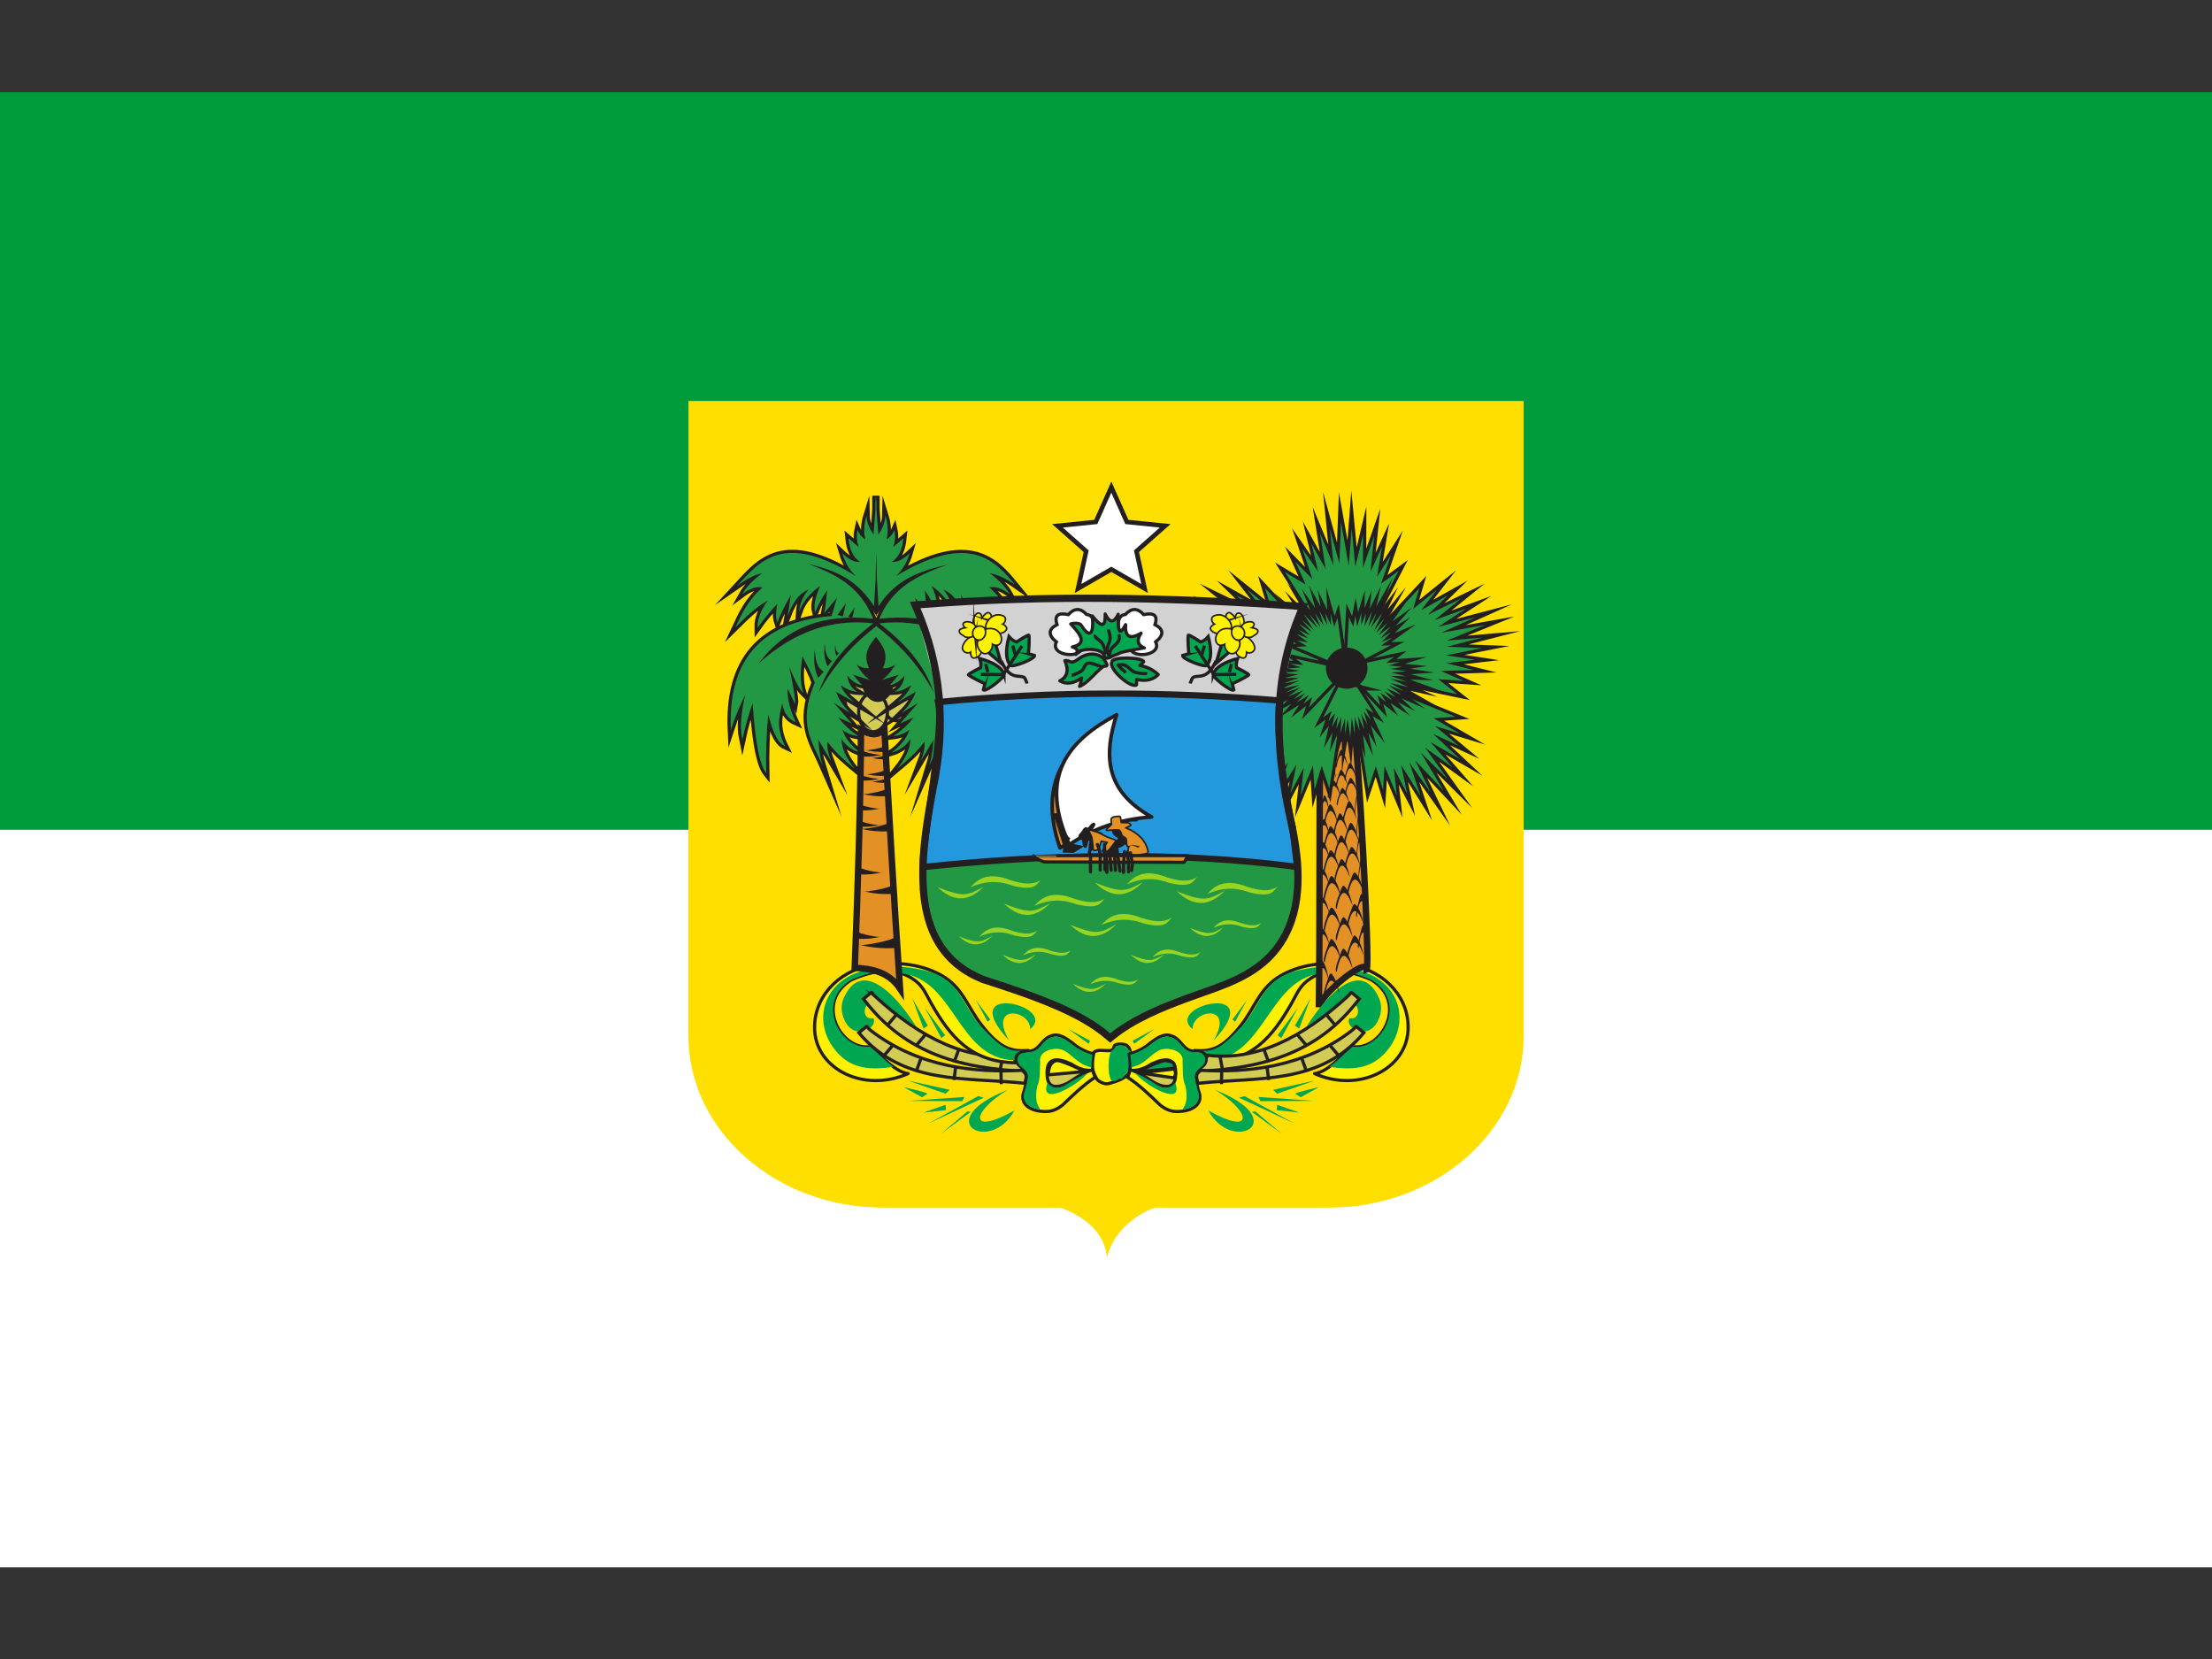 <?xml version='1.0' encoding='utf-8'?>
<ns0:svg xmlns:dc="http://purl.org/dc/elements/1.1/" xmlns:ns0="http://www.w3.org/2000/svg" xmlns:ns2="http://creativecommons.org/ns#" xmlns:rdf="http://www.w3.org/1999/02/22-rdf-syntax-ns#" version="1.0" viewBox="0 -37.5 900 675" xml:space="preserve" width="640" height="480"><ns0:rect x="0" y="-37.5" width="900" height="675" fill="#333333" stroke="none"/><ns0:g transform="matrix(3.568 0 0 3.568 1.8779e-5 6.83e-7)"><ns0:polygon transform="matrix(1.001 0 0 1.001 -.095 -.034)" points="0.095 0.034 252.16 0.034 252.16 84.056 0.095 84.056" fill="#009b3a" /><ns0:polygon transform="matrix(1.001 0 0 1.001 -.095 -.034)" points="0.095 84.055 252.16 84.055 252.16 168.08 0.095 168.08" fill="#fff" /><ns0:g transform="translate(4.9985e-7 -.593)"><ns0:path d="m173.75 35.812v72.431c0 10.751-9.964 19.548-22.141 19.548h-19.918c-3.013 1.114-5.002 3.502-5.457 5.73-0.227-2.546-1.99-4.457-5.286-5.73h-20.3c-12.178 0-22.141-8.797-22.141-19.548v-72.431h95.243z" fill="#fedf00" /></ns0:g></ns0:g><ns0:g transform="matrix(1.309 0 0 -1.296 244.9 503.19)"><ns0:g transform="scale(.12)"><ns0:path d="m710.98 1810.6c20.594 0 37.289-22.73 37.289-50.75 0-28.03-16.695-50.75-37.289-50.75-20.59 0-37.285 22.72-37.285 50.75 0 28.02 16.695 50.75 37.285 50.75" fill="#231f20" fill-rule="evenodd" /><ns0:path d="m710.98 1810.6c20.594 0 37.289-22.73 37.289-50.75 0-28.03-16.695-50.75-37.289-50.75-20.59 0-37.285 22.72-37.285 50.75 0 28.02 16.695 50.75 37.285 50.75z" fill="none" stroke="#231f20" stroke-miterlimit="22.926" stroke-width="8.334" /><ns0:path d="m666.6 1700.6c20.594 0 37.293-22.73 37.293-50.75 0-28.03-16.699-50.75-37.293-50.75-20.586 0-37.285 22.72-37.285 50.75 0 28.02 16.699 50.75 37.285 50.75" fill="#d2cb54" fill-rule="evenodd" /><ns0:path d="m666.6 1700.6c20.594 0 37.293-22.73 37.293-50.75 0-28.03-16.699-50.75-37.293-50.75-20.586 0-37.285 22.72-37.285 50.75 0 28.02 16.699 50.75 37.285 50.75z" fill="none" stroke="#231f20" stroke-miterlimit="22.926" stroke-width="8.334" /><ns0:path d="m1535.6 728.4c45.15-3.527 73.96 6.864 119.93 66.079 37.44 48.226 48.32 98.664 104.68 130.69 58.14 33.039 129.41 36.027 185.06 25.41 82.35-15.711 148.42-84.558 142.67-171.66-6.62-100.54-128.58-161.95-241.99-110.93 27.71 2.875 62.04 35.692 96.93 70.86 74.76-14.199 148.43 114.25 50.14 174.48-59.01 26.504-112.35 32.254-156.77 3.973-28.88-18.383-34.69-38.836-50.76-67.039-48.31-84.766-101.81-152.89-219.13-154.01 9.58 16.047 1.05 26.188-17.89 29.746-9.81 0.672-3.07 1.734-12.87 2.402" fill="#fff200" fill-rule="evenodd" /><ns0:path d="m1535.6 728.4c45.15-3.527 73.96 6.864 119.93 66.079 37.44 48.226 48.32 98.664 104.68 130.69 58.14 33.039 129.41 36.027 185.06 25.41 82.35-15.711 148.42-84.558 142.67-171.66-6.62-100.54-128.58-161.95-241.99-110.93 27.71 2.875 62.04 35.692 96.93 70.86 74.76-14.199 148.43 114.25 50.14 174.48-59.01 26.504-112.35 32.254-156.77 3.973-28.88-18.383-34.69-38.836-50.76-67.039-48.31-84.766-101.81-152.89-219.13-154.01 9.58 16.047 1.05 26.188-17.89 29.746-9.81 0.672-3.07 1.734-12.87 2.402z" fill="none" stroke="#231f20" stroke-linecap="round" stroke-linejoin="round" stroke-miterlimit="22.926" stroke-width="8.334" /><ns0:path d="m1884.2 685.63c49.59-7.524 96.46-7.106 132.94 25.184 66.78 59.125 67.27 159.32-12.33 208.36-32.35 19.937-75.82 28.773-128.42 28.476-16.13-0.461-31.56-1.925-46.75-4.398-11.59-1.887-23.03-4.363-34.53-7.441-35.52-9.497-60.92-28.465-81.9-59.352-18.24-26.848-30.92-57.039-55.42-84.07-51.6-56.903-70.53-66.555-109-64.852 9.8-0.668-3.29 0.078 6.51-0.59 11.64-4.558 16.68-13.304 14.77-24.183 148.17 3.375 153.75 211.79 293.18 227.29 38.45 12.476 82.26 4.601 129.76-16.731 98.29-60.226 24.62-188.68-50.14-174.48-20.13-20.289-40.08-39.789-58.67-53.215" fill="#00a650" fill-rule="evenodd" /><ns0:path d="m1856.1 1543.5c1.51-0.61 3.03-1.22 4.54-1.82-3.03-230.69-0.6-469.58-3.64-700.28 1.06 29.719 123.23 132.79 123.69 99.129 10.35 4.555-23.99 604.79-30.01 604.79-31.53-0.61-63.06-1.22-94.58-1.82" fill="#e39125" fill-rule="evenodd" /><ns0:path d="m1856.1 1543.5c1.51-0.61 3.03-1.22 4.54-1.82-3.03-230.69-0.6-469.58-3.64-700.28 1.06 29.719 123.23 132.79 123.69 99.129 10.35 4.555-23.99 604.79-30.01 604.79-31.53-0.61-63.06-1.22-94.58-1.82z" fill="none" stroke="#231f20" stroke-miterlimit="22.926" stroke-width="16.668" /><ns0:path d="m1853.7 902.69c7.61 56.765 17.28 51.75 29.04 7.699-2.49 18.57-6.05 32.726-10.67 43.504-7.31 17.015-8.35 7.882-12.98-9.137-4.95-18.168-10.09-41.512-5.39-42.066" fill="#231f20" fill-rule="evenodd" /><ns0:path d="m1903.4 934.26c10.78 56.765 24.51 51.754 41.18 7.703-3.53 18.57-8.57 32.727-15.14 43.504-10.35 17.015-11.83 7.883-18.4-9.137-7.02-18.168-14.32-41.512-7.64-42.07" fill="#231f20" fill-rule="evenodd" /><ns0:path d="m1872.5 959.67c10.78 56.768 24.51 51.758 41.19 7.699-3.52 18.574-8.58 32.729-15.14 43.509-10.35 17.01-11.84 7.88-18.41-9.14-7.01-18.166-14.31-41.51-7.64-42.068" fill="#231f20" fill-rule="evenodd" /><ns0:path d="m1932.1 968.91c10.77 56.766 24.5 51.756 41.18 7.699-3.53 18.571-8.58 32.727-15.13 43.507-10.36 17.01-11.84 7.88-18.41-9.14-7.02-18.167-14.32-41.511-7.64-42.066" fill="#231f20" fill-rule="evenodd" /><ns0:path d="m1903.4 1016.7c10.78 56.76 24.51 51.75 41.18 7.7-3.53 18.57-8.57 32.73-15.14 43.5-10.35 17.02-11.83 7.89-18.4-9.13-7.02-18.17-14.32-41.52-7.64-42.07" fill="#231f20" fill-rule="evenodd" /><ns0:path d="m1872.5 1042.1c10.78 56.77 24.51 51.75 41.19 7.7-3.52 18.57-8.58 32.73-15.14 43.51-10.35 17.01-11.84 7.88-18.41-9.14-7.01-18.17-14.31-41.51-7.64-42.07" fill="#231f20" fill-rule="evenodd" /><ns0:path d="m1932.1 1051.3c10.77 56.77 24.5 51.76 41.18 7.7-3.53 18.57-8.58 32.73-15.13 43.51-10.36 17.01-11.84 7.88-18.41-9.14-7.02-18.17-14.32-41.51-7.64-42.07" fill="#231f20" fill-rule="evenodd" /><ns0:path d="m1903.4 1099c10.78 56.77 24.51 51.76 41.18 7.71-3.53 18.57-8.57 32.72-15.14 43.5-10.35 17.02-11.83 7.88-18.4-9.13-7.02-18.17-14.32-41.52-7.64-42.08" fill="#231f20" fill-rule="evenodd" /><ns0:path d="m1872.5 1124.5c10.78 56.76 24.51 51.75 41.19 7.7-3.52 18.57-8.58 32.72-15.14 43.51-10.35 17.01-11.84 7.87-18.41-9.14-7.01-18.17-14.31-41.51-7.64-42.07" fill="#231f20" fill-rule="evenodd" /><ns0:path d="m1932.1 1133.7c10.77 56.77 24.5 51.75 41.18 7.7-3.53 18.57-8.58 32.73-15.13 43.5-10.36 17.02-11.84 7.89-18.41-9.13-7.02-18.17-14.32-41.51-7.64-42.07" fill="#231f20" fill-rule="evenodd" /><ns0:path d="m1900.3 1173.8c9.78 52.03 22.24 47.43 37.38 7.06-3.2 17.02-7.79 29.99-13.74 39.87-9.4 15.6-10.75 7.23-16.71-8.38-6.36-16.65-12.99-38.04-6.93-38.55" fill="#231f20" fill-rule="evenodd" /><ns0:path d="m1872.2 1197c9.78 52.03 22.25 47.44 37.38 7.06-3.2 17.02-7.79 30-13.74 39.87-9.39 15.6-10.74 7.23-16.71-8.37-6.36-16.65-12.98-38.05-6.93-38.56" fill="#231f20" fill-rule="evenodd" /><ns0:path d="m1926.3 1205.5c9.79 52.03 22.24 47.44 37.38 7.06-3.19 17.02-7.79 30-13.74 39.87-9.4 15.6-10.74 7.23-16.71-8.37-6.35-16.65-12.99-38.05-6.93-38.56" fill="#231f20" fill-rule="evenodd" /><ns0:path d="m1899.3 1233.8c9.48 53.88 21.55 49.12 36.21 7.31-3.1 17.62-7.54 31.06-13.31 41.29-9.1 16.15-10.4 7.48-16.18-8.67-6.17-17.24-12.58-39.4-6.72-39.93" fill="#231f20" fill-rule="evenodd" /><ns0:path d="m1872.2 1257.9c9.5 53.88 21.55 49.12 36.21 7.31-3.1 17.63-7.54 31.06-13.3 41.29-9.11 16.15-10.42 7.48-16.19-8.67-6.17-17.24-12.58-39.4-6.72-39.93" fill="#231f20" fill-rule="evenodd" /><ns0:path d="m1924.5 1266.7c9.47 53.88 21.53 49.12 36.2 7.31-3.1 17.62-7.54 31.06-13.31 41.28-9.11 16.16-10.41 7.49-16.19-8.66-6.16-17.25-12.58-39.4-6.7-39.93" fill="#231f20" fill-rule="evenodd" /><ns0:path d="m1897.4 1293.1c8.86 52.49 20.15 47.86 33.86 7.11-2.9 17.18-7.05 30.27-12.45 40.24-8.51 15.73-9.73 7.29-15.13-8.45-5.77-16.8-11.78-38.39-6.28-38.9" fill="#231f20" fill-rule="evenodd" /><ns0:path d="m1872 1316.6c8.86 52.49 20.14 47.86 33.86 7.11-2.9 17.18-7.05 30.27-12.45 40.24-8.51 15.73-9.73 7.29-15.13-8.45-5.77-16.8-11.77-38.39-6.28-38.9" fill="#231f20" fill-rule="evenodd" /><ns0:path d="m1921 1325.2c8.87 52.5 20.16 47.86 33.87 7.12-2.89 17.18-7.06 30.26-12.44 40.23-8.52 15.74-9.74 7.29-15.14-8.45-5.76-16.79-11.77-38.39-6.29-38.9" fill="#231f20" fill-rule="evenodd" /><ns0:path d="m1905.1 1369.4c8.03 43.28 18.24 39.46 30.65 5.87-2.62 14.16-6.39 24.95-11.26 33.18-7.71 12.97-8.81 6-13.71-6.98-5.21-13.85-10.64-31.66-5.68-32.07" fill="#231f20" fill-rule="evenodd" /><ns0:path d="m1882.1 1388.7c8.02 43.28 18.22 39.46 30.65 5.86-2.64 14.16-6.39 24.95-11.28 33.18-7.7 12.97-8.8 6.01-13.7-6.97-5.21-13.85-10.63-31.65-5.67-32.07" fill="#231f20" fill-rule="evenodd" /><ns0:path d="m1926.4 1395.8c8.03 43.28 18.24 39.46 30.65 5.87-2.63 14.16-6.38 24.96-11.26 33.17-7.7 12.98-8.81 6.01-13.69-6.96-5.22-13.86-10.65-31.66-5.7-32.08" fill="#231f20" fill-rule="evenodd" /><ns0:path d="m1853.1 998.18c8.14 46.444 18.51 42.344 31.11 6.304-2.67 15.19-6.47 26.78-11.43 35.59-7.83 13.93-8.95 6.45-13.91-7.48-5.3-14.86-10.81-33.953-5.77-34.414" fill="#231f20" fill-rule="evenodd" /><ns0:path d="m1853.1 1080.6c8.14 46.45 18.51 42.35 31.11 6.31-2.67 15.19-6.47 26.78-11.43 35.59-7.83 13.92-8.95 6.45-13.91-7.48-5.3-14.86-10.81-33.95-5.77-34.42" fill="#231f20" fill-rule="evenodd" /><ns0:path d="m1853.1 1154.5c8.14 46.45 18.51 42.35 31.11 6.3-2.67 15.2-6.47 26.78-11.43 35.59-7.83 13.93-8.95 6.46-13.91-7.47-5.3-14.87-10.81-33.96-5.77-34.42" fill="#231f20" fill-rule="evenodd" /><ns0:path d="m1857.3 1223.8c7.06 46.44 16.04 42.34 26.96 6.3-2.32 15.19-5.61 26.78-9.91 35.59-6.78 13.93-7.75 6.45-12.05-7.47-4.6-14.87-9.37-33.96-5-34.42" fill="#231f20" fill-rule="evenodd" /><ns0:path d="m1859.4 1284.6c6.52 46.45 14.81 42.35 24.89 6.31-2.14 15.19-5.18 26.78-9.15 35.59-6.26 13.92-7.16 6.45-11.12-7.47-4.24-14.87-8.65-33.96-4.62-34.43" fill="#231f20" fill-rule="evenodd" /><ns0:path d="m1862.8 1347c5.61 46.45 12.75 42.35 21.43 6.3-1.84 15.2-4.46 26.78-7.88 35.59-5.39 13.93-6.16 6.46-9.57-7.47-3.66-14.87-7.46-33.96-3.98-34.42" fill="#231f20" fill-rule="evenodd" /><ns0:path d="m1959.7 995.87c7.6 56.763 17.28 51.753 29.04 7.703-2.49 18.57-6.05 32.72-10.67 43.5-7.3 17.02-8.35 7.88-12.98-9.14-4.95-18.16-10.09-41.508-5.39-42.063" fill="#231f20" fill-rule="evenodd" /><ns0:path d="m1955.2 1077.5c7.6 56.77 17.28 51.76 29.04 7.71-2.5 18.57-6.06 32.72-10.68 43.5-7.3 17.01-8.35 7.88-12.97-9.14-4.95-18.17-10.1-41.51-5.39-42.07" fill="#231f20" fill-rule="evenodd" /><ns0:path d="m1959.6 1169.9c4.16 56.77 9.46 51.76 15.9 7.71-1.36 18.57-3.31 32.72-5.85 43.5-3.99 17.02-4.56 7.88-7.11-9.14-2.7-18.17-5.52-41.51-2.94-42.07" fill="#231f20" fill-rule="evenodd" /><ns0:path d="m1955.1 1230.7c4.16 56.76 9.47 51.75 15.91 7.7-1.37 18.57-3.32 32.72-5.86 43.5-3.99 17.02-4.56 7.88-7.1-9.14-2.71-18.16-5.52-41.51-2.95-42.06" fill="#231f20" fill-rule="evenodd" /><ns0:path d="m1955.1 1295.4c4.16 56.77 9.47 51.76 15.91 7.7-1.37 18.58-3.32 32.73-5.86 43.51-3.99 17.01-4.56 7.88-7.1-9.14-2.71-18.17-5.52-41.51-2.95-42.07" fill="#231f20" fill-rule="evenodd" /><ns0:path d="m1950.7 1348.6c4.16 56.76 9.46 51.75 15.91 7.7-1.38 18.57-3.32 32.72-5.86 43.5-3.99 17.02-4.56 7.88-7.1-9.13-2.71-18.17-5.52-41.52-2.95-42.07" fill="#231f20" fill-rule="evenodd" /><ns0:path d="m1902.6 1415.6c7.52 44.43 17.1 40.51 28.74 6.03-2.46 14.54-5.99 25.61-10.57 34.05-7.23 13.32-8.26 6.18-12.85-7.15-4.89-14.22-9.99-32.49-5.32-32.93" fill="#231f20" fill-rule="evenodd" /><ns0:path d="m1902.6 1467.9c7.52 44.44 17.1 40.51 28.74 6.03-2.46 14.54-5.99 25.62-10.57 34.06-7.23 13.31-8.26 6.17-12.85-7.15-4.89-14.22-9.99-32.5-5.32-32.94" fill="#231f20" fill-rule="evenodd" /><ns0:path d="m1873.2 1434c7.52 44.44 17.09 40.51 28.74 6.03-2.47 14.54-5.99 25.61-10.57 34.06-7.23 13.31-8.26 6.17-12.85-7.16-4.9-14.22-9.99-32.49-5.32-32.93" fill="#231f20" fill-rule="evenodd" /><ns0:path d="m1925.4 1434c7.52 44.44 17.09 40.51 28.74 6.03-2.46 14.54-5.99 25.61-10.57 34.06-7.23 13.31-8.25 6.17-12.85-7.16-4.89-14.22-9.99-32.49-5.32-32.93" fill="#231f20" fill-rule="evenodd" /><ns0:path d="m764.11 1692.6c20.594 0 37.293-22.73 37.293-50.75s-16.699-50.75-37.293-50.75c-20.586 0-37.285 22.73-37.285 50.75s16.699 50.75 37.285 50.75" fill="#d2cb54" fill-rule="evenodd" /><ns0:path d="m764.11 1692.6c20.594 0 37.293-22.73 37.293-50.75s-16.699-50.75-37.293-50.75c-20.586 0-37.285 22.73-37.285 50.75s16.699 50.75 37.285 50.75z" fill="none" stroke="#231f20" stroke-miterlimit="22.926" stroke-width="8.334" /><ns0:path d="m702.26 1663.8c20.594 0 37.289-22.73 37.289-50.75 0-28.03-16.695-50.75-37.289-50.75-20.59 0-37.285 22.72-37.285 50.75 0 28.02 16.695 50.75 37.285 50.75" fill="#d2cb54" fill-rule="evenodd" /><ns0:path d="m702.26 1663.8c20.594 0 37.289-22.73 37.289-50.75 0-28.03-16.695-50.75-37.289-50.75-20.59 0-37.285 22.72-37.285 50.75 0 28.02 16.695 50.75 37.285 50.75z" fill="none" stroke="#231f20" stroke-miterlimit="22.926" stroke-width="8.334" /><ns0:path d="m714.79 1745.9c20.589 0 37.289-22.73 37.289-50.75s-16.7-50.75-37.289-50.75c-20.59 0-37.289 22.73-37.289 50.75s16.699 50.75 37.289 50.75" fill="#231f20" fill-rule="evenodd" /><ns0:path d="m714.79 1745.9c20.589 0 37.289-22.73 37.289-50.75s-16.7-50.75-37.289-50.75c-20.59 0-37.289 22.73-37.289 50.75s16.699 50.75 37.289 50.75z" fill="none" stroke="#231f20" stroke-miterlimit="22.926" stroke-width="8.334" /><ns0:path d="m674.04 1554.9c-0.106-3.57 37.222-11.04 38.96-8.44-13.312-3.22-26.625-4.68-39.933-3.57 0.324 4 0.648 8.01 0.973 12.01" fill="#231f20" fill-rule="evenodd" /><ns0:path d="m1995.9 1806.9 121.43 131.24-16.07-54.45 61.6 49.99-41.06-53.57 69.64 39.29-51.8-50.89 85.71 41.96-68.74-56.25 82.16 30.36-73.22-48.23 98.22 25.92-90.21-41.09 114.31 20.52-100-41.05 92.85 8.03-92.85-24.11 91.97-3.57-93.77-18.75 75.9-11.62-75-8.93 70.55-17.84-83.96-2.67 58.05-25.91-65.17 4.47 49.11-39.3-219.65 46.43v100.02z" fill="none" stroke="#231f20" stroke-miterlimit="22.926" stroke-width="16.668" /><ns0:path d="m1995.9 1806.9 121.43 131.24-16.07-54.45 61.6 49.99-41.06-53.57 69.64 39.29-51.8-50.89 85.71 41.96-68.74-56.25 82.16 30.36-73.22-48.23 98.22 25.92-90.21-41.09 114.31 20.52-100-41.05 92.85 8.03-92.85-24.11 91.97-3.57-93.77-18.75 75.9-11.62-75-8.93 70.55-17.84-83.96-2.67 58.05-25.91-65.17 4.47 49.11-39.3-219.65 46.43v100.02" fill="#229845" fill-rule="evenodd" /><ns0:path d="m1982.4 1824.2 81.34 159.25-45.59-33.87 25.69 75.08-36.12-57.03 12.86 78.92-29.92-66.16 9.84 94.93-29.1-83.93 0.17 87.57-20.01-85.35-9.56 101.12-7.46-98.81-20.14 114.36-4.06-108.03-24.48 89.93 9.39-95.48-35.07 85.1 14.73-94.47-37.07 67.24 17.49-73.48-41.09 60.05 26.43-79.71-44.32 45.55 26.67-59.64-53.82 32.55 119.33-190.18 34.46-21.35 59.41 55.84z" fill="none" stroke="#231f20" stroke-miterlimit="22.926" stroke-width="16.668" /><ns0:path d="m1982.4 1824.2 81.34 159.25-45.59-33.87 25.69 75.08-36.12-57.03 12.86 78.92-29.92-66.16 9.84 94.93-29.1-83.93 0.17 87.57-20.01-85.35-9.56 101.12-7.46-98.81-20.14 114.36-4.06-108.03-24.48 89.93 9.39-95.48-35.07 85.1 14.73-94.47-37.07 67.24 17.49-73.48-41.09 60.05 26.43-79.71-44.32 45.55 26.67-59.64-53.82 32.55 119.33-190.18 34.46-21.35 59.41 55.84" fill="#229845" fill-rule="evenodd" /><ns0:path d="m2045.3 1669.4 165.45-67.83-56.65-4 68.41-40.22-64.57 19.73 61.18-51.5-65.8 30.71 69.31-65.61-76.76 44.72 57.19-66.33-70.79 51.71 58.62-82.94-70.03 70.1 59.23-99.88-73.47 79.31 40.02-84.18-55.07 78.56 28.83-87.41-50.37 81.27 15.68-75.16-34.61 67.14 7.95-72.33-31.88 77.69-3.94-63.43-18.63 62.62-19.62-59.75-33.36 222.02 3.23 74.81 90.45-39.82z" fill="none" stroke="#231f20" stroke-miterlimit="22.926" stroke-width="16.668" /><ns0:path d="m2045.3 1669.4 165.45-67.83-56.65-4 68.41-40.22-64.57 19.73 61.18-51.5-65.8 30.71 69.31-65.61-76.76 44.72 57.19-66.33-70.79 51.71 58.62-82.94-70.03 70.1 59.23-99.88-73.47 79.31 40.02-84.18-55.07 78.56 28.83-87.41-50.37 81.27 15.68-75.16-34.61 67.14 7.95-72.33-31.88 77.69-3.94-63.43-18.63 62.62-19.62-59.75-33.36 222.02 3.23 74.81 90.45-39.82" fill="#229845" fill-rule="evenodd" /><ns0:path d="m1823.8 1670.5-165.46-67.83 56.65-4-68.4-40.22 64.56 19.73-61.18-51.49 65.8 30.7-69.31-65.61 76.76 44.72-57.19-66.33 70.8 51.72-58.63-82.95 70.03 70.11-59.23-99.88 73.47 79.31-40.02-84.18 55.08 78.55-28.83-87.41 50.37 81.27-15.69-75.16 34.61 67.14-7.95-72.33 31.88 77.69 3.95-63.43 18.62 62.62 19.62-59.75 33.37 222.02-12.59 78.02-81.09-43.03z" fill="none" stroke="#231f20" stroke-miterlimit="22.926" stroke-width="16.668" /><ns0:path d="m1823.8 1670.5-165.46-67.83 56.65-4-68.4-40.22 64.56 19.73-61.18-51.49 65.8 30.7-69.31-65.61 76.76 44.72-57.19-66.33 70.8 51.72-58.63-82.95 70.03 70.11-59.23-99.88 73.47 79.31-40.02-84.18 55.08 78.55-28.83-87.41 50.37 81.27-15.69-75.16 34.61 67.14-7.95-72.33 31.88 77.69 3.95-63.43 18.62 62.62 19.62-59.75 33.37 222.02-12.59 78.02-81.09-43.03" fill="#229845" fill-rule="evenodd" /><ns0:path d="m1839.1 1806.9-121.43 131.26 16.07-54.47-61.61 50.01 41.07-53.58-69.65 39.29 51.79-50.9-85.72 41.97 68.76-56.25-82.15 30.36 73.22-48.22-98.22 25.89 90.18-41.07-114.29 20.54 100.01-41.08-92.87 8.04 92.87-24.11-91.98-3.57 93.76-18.75-75.9-11.61 75.01-8.93-70.54-17.85 83.93-2.68-58.04-25.9 65.19 4.47-49.11-39.29 219.65 46.43 75.72 31.91-75.72 68.09z" fill="none" stroke="#231f20" stroke-miterlimit="22.926" stroke-width="16.668" /><ns0:path d="m1839.1 1806.9-121.43 131.26 16.07-54.47-61.61 50.01 41.07-53.58-69.65 39.29 51.79-50.9-85.72 41.97 68.76-56.25-82.15 30.36 73.22-48.22-98.22 25.89 90.18-41.07-114.29 20.54 100.01-41.08-92.87 8.04 92.87-24.11-91.98-3.57 93.76-18.75-75.9-11.61 75.01-8.93-70.54-17.85 83.93-2.68-58.04-25.9 65.19 4.47-49.11-39.29 219.65 46.43 75.72 31.91-75.72 68.09" fill="#229845" fill-rule="evenodd" /><ns0:path d="m1875.5 1735.5-77.87 17.64 19.68-15.99-35.31 2.83 28.66-9.33-35.57-3.15 31.93-5.64-42.16-6.21 39.52-3.34-37.92-9.58 39.15 0.75-42.7-15.28 43.57 7.67-47.25-21.33 47.19 10.16-36.21-20.51 40.26 14.58-32.94-24.54 39.25 16.79-25.01-23.45 29.86 15.66-21.44-24.39 31.57 20.21-14.83-24.19 22.87 18.1-8.14-26.87 69.11 72.61-25.27 36.8z" fill="none" stroke="#231f20" stroke-miterlimit="22.926" stroke-width="16.668" /><ns0:path d="m1875.5 1735.5-77.87 17.64 19.68-15.99-35.31 2.83 28.66-9.33-35.57-3.15 31.93-5.64-42.16-6.21 39.52-3.34-37.92-9.58 39.15 0.75-42.7-15.28 43.57 7.67-47.25-21.33 47.19 10.16-36.21-20.51 40.26 14.58-32.94-24.54 39.25 16.79-25.01-23.45 29.86 15.66-21.44-24.39 31.57 20.21-14.83-24.19 22.87 18.1-8.14-26.87 69.11 72.61-25.27 36.8" fill="#229845" fill-rule="evenodd" /><ns0:path d="m1916 1781.5-10.73 79.11-8.09-24.03-9.7 34.06 1.28-30.11-15.39 32.22 5.88-31.88-20.56 37.31 10.7-38.19-22.25 32.17 14.4-36.41-29.25 34.66 22.44-38.14-36.53 36.8 26.04-40.64-31.89 26.74 27.76-32.63-34.53 22.28 29.46-30.89-30.71 15.21 25.12-22.49-30.36 11.57 30-22.5-27.86 5.41 24.98-15.07-28.04-1.78 92.2-39.35 25.63 36.57z" fill="none" stroke="#231f20" stroke-miterlimit="22.926" stroke-width="16.668" /><ns0:path d="m1916 1781.5-10.73 79.11-8.09-24.03-9.7 34.06 1.28-30.11-15.39 32.22 5.88-31.88-20.56 37.31 10.7-38.19-22.25 32.17 14.4-36.41-29.25 34.66 22.44-38.14-36.53 36.8 26.04-40.64-31.89 26.74 27.76-32.63-34.53 22.28 29.46-30.89-30.71 15.21 25.12-22.49-30.36 11.57 30-22.5-27.86 5.41 24.98-15.07-28.04-1.78 92.2-39.35 25.63 36.57" fill="#229845" fill-rule="evenodd" /><ns0:path d="m1973.4 1741.2 78.04 16.84-19.83-15.79 35.33 2.49-28.75-9.05 35.53-3.5-31.98-5.32 42.1-6.64-39.56-2.93 37.82-9.98-39.14 1.15 42.55-15.7-43.5 8.1 47.04-21.8-47.08 10.63 36-20.86-40.12 14.99 32.69-24.89-39.07 17.19 24.76-23.71-29.7 15.97 21.22-24.61-31.38 20.54 14.58-24.35-22.68 18.35 7.87-26.96-68.37 73.28 25.63 36.56z" fill="none" stroke="#231f20" stroke-miterlimit="22.926" stroke-width="16.668" /><ns0:path d="m1973.4 1741.2 78.04 16.84-19.83-15.79 35.33 2.49-28.75-9.05 35.53-3.5-31.98-5.32 42.1-6.64-39.56-2.93 37.82-9.98-39.14 1.15 42.55-15.7-43.5 8.1 47.04-21.8-47.08 10.63 36-20.86-40.12 14.99 32.69-24.89-39.07 17.19 24.76-23.71-29.7 15.97 21.22-24.61-31.38 20.54 14.58-24.35-22.68 18.35 7.87-26.96-68.37 73.28 25.63 36.56" fill="#229845" fill-rule="evenodd" /><ns0:path d="m1972.9 1751 70.55 37.36-25.34-0.69 28.63 20.85-27.82-11.58 24.94 25.56-27.9-16.52 27.92 32.17-32.15-23.21 22.52 31.96-29.19-26.06 22.42 39.41-28.06-34.22 21.97 46.97-29.18-38.43 14.09 39.15-21.03-37.32 9 40.11-18.84-38.32 3.69 34.08-12.46-31.34 0.39 32.48-10.78-35.9-4.52 28.01-5.55-28.65-11.32 25.7-5.13-100.1 43.15-11.47z" fill="none" stroke="#231f20" stroke-miterlimit="22.926" stroke-width="16.668" /><ns0:path d="m1972.9 1751 70.55 37.36-25.34-0.69 28.63 20.85-27.82-11.58 24.94 25.56-27.9-16.52 27.92 32.17-32.15-23.21 22.52 31.96-29.19-26.06 22.42 39.41-28.06-34.22 21.97 46.97-29.18-38.43 14.09 39.15-21.03-37.32 9 40.11-18.84-38.32 3.69 34.08-12.46-31.34 0.39 32.48-10.78-35.9-4.52 28.01-5.55-28.65-11.32 25.7-5.13-100.1 43.15-11.47" fill="#229845" fill-rule="evenodd" /><ns0:path d="m1956.1 1678.3 43.09-67.21-21.73 13.07 14.69-32.25-18.54 23.77 9.16-34.5-16.19 28.09 8.52-41.77-16.59 36.04 3.91-38.91-12.63 37.05 0.16-45.35-7.62 43.58-3.95-51.69-6.53 47.82-6.94-41.02v42.83l-11.87-39.34 2.42 42.62-13.53-31.49 4.56 33.41-15.64-28.48 8.27 36.57-17.7-22.18 9.23 27.67-22.47-16.8 44.71 89.71 43.21-11.24z" fill="none" stroke="#231f20" stroke-miterlimit="22.926" stroke-width="16.668" /><ns0:path d="m1956.1 1678.3 43.09-67.21-21.73 13.07 14.69-32.25-18.54 23.77 9.16-34.5-16.19 28.09 8.52-41.77-16.59 36.04 3.91-38.91-12.63 37.05 0.16-45.35-7.62 43.58-3.95-51.69-6.53 47.82-6.94-41.02v42.83l-11.87-39.34 2.42 42.62-13.53-31.49 4.56 33.41-15.64-28.48 8.27 36.57-17.7-22.18 9.23 27.67-22.47-16.8 44.71 89.71 43.21-11.24" fill="#229845" fill-rule="evenodd" /><ns0:path d="m1929.2 1782.5c29.74 0 53.86-24.12 53.86-53.86s-24.12-53.86-53.86-53.86c-29.75 0-53.86 24.12-53.86 53.86s24.11 53.86 53.86 53.86" fill="#231f20" fill-rule="evenodd" /><ns0:path d="m710.41 2032.6-1.52-71.26-3.992-70.77c-35.789 56.42-79.043 84.6-138.82 102.22-42.266 12.45-37.243 11.25-0.336-4.09 66.703-27.74 110.28-65.4 137.07-130.87-130.68 15.14-229.46-25.01-297.78-117.97 92.828 86.08 192.48 118.34 297.78 106.02-62.91-49.18-115.88-105.34-141.35-180.85 44.774 80.92 96.051 131.5 149.15 173.57l0.054 3.66 0.051-3.66c53.094-42.07 104.38-92.65 149.15-173.57-25.481 75.51-78.442 131.67-141.36 180.85 105.3 12.32 204.95-19.94 297.78-106.02-68.32 92.96-167.1 133.11-297.78 117.97 28.492 69.63 81.328 106.04 156.35 133.96 20.004 7.45 29.453 9.91 1.941 3.11-68.722-17.02-121.59-43.21-160.37-104.33l-3.984 70.82-2.043 71.21zm-159.16-256.55c-2.797-24.25-2.457-48.5 9.093-72.76 4.688 5.52 9.371 11.03 14.055 16.54-18.676 9.98-21.176 32.89-23.148 56.22zm25.781 16.95c-2.293-19.84-2.02-39.69 7.441-59.53 3.828 4.52 7.66 9.02 11.496 13.53-15.277 8.16-17.332 26.91-18.937 46zm27.101-2.27c-1.156-9.99-1.019-19.99 3.75-29.97 1.926 2.28 3.856 4.53 5.789 6.81-7.695 4.12-8.726 13.55-9.539 23.16zm50.555 96.48-16.867-24.19 10.953-2.84 5.914 27.03zm-22.762 11.48-21.609-30.99 14.031-3.64 7.578 34.63zm25.918 70.77c-187.84 117.24-248.47 39.69-307.89-25.57 21.66 15.29 43.324 29.15 64.984 33.03-24.148-18.11-41.191-36.23-51.137-54.34 17.407 13.15 34.809 20.96 52.203 17.05-39.375-34.8-54.117-69.6-70.312-104.41 26.242 26.16 52.129 52.86 84.16 70.32-16.332-22.55-27.34-45.99-26.633-71.38 17.047 24.52 34.09 44.04 51.137 62.85-3.211-16.33-5.344-32.66 0-49 9.727 26.14 22.535 49.2 35.156 72.44-2.84-18.46-5.679-36.93-8.523-55.4 18.113 47.61 36.226 61.53 54.336 69.25-13.141-15.8-22.727-34.26-24.504-58.6 10.984 31.65 31.945 50.81 54.332 68.19-8.785-23.08-18.481-46.16-12.785-69.25 8.703 22.37 19.359 40.84 30.898 57.53-1.734-18.37-2.695-35.22-7.461-59.66 11.012 13.5 22.02 26.99 33.028 40.48-4.614-15.98-9.231-31.96-13.848-47.94-188.08-15.93-268.95-120.42-261.01-298.3 12.43 38.54 24.86 67.31 37.285 91.62-9.418-40.21-15.101-79.81-7.457-117.18 7.371 34.98 16.426 66.58 26.633 95.88 7.059-110.8 19.578-163.36 35.156-183.24-1.238 55.66 0.895 106.27 5.328 153.41 7.688-27.73 18.161-71.31 43.68-83.1-24.402 49.6-14.93 80.72-7.457 112.93 3.02-21.66 12.25-39.78 35.156-50.08-12.879 28.32-22.644 57.27-21.308 88.43 6.394-13.49 12.785-26.99 19.179-40.48 2.161 10.93-5.664 51.8-14.918 96.94 12.079-29.14 24.157-56.14 36.223-68.18-9.617 31.97-6.762 63.92-2.129 95.88 12.793-24.15 24.875-47.94 31.961-69.25-45.859-107.16-5.535-156.86 20.242-216.26-6.746 22.37-9.586 44.74-10.656 67.12 11.012-18.82 22.02-37.65 33.027-56.47-6.406 17.05-11.734 34.09-9.589 51.14 23.437-31.41 46.879-50.49 70.316-70.32-21.254 26.97-33.934 53.04-34.094 77.77 12.836-20.43 30.574-30.24 50.074-36.22-21.324 15.38-38.828 34.23-47.941 60.73 11.492-9.82 25.617-15.02 41.547-17.05-20.633 14.18-38.219 30.39-52.203 49.01 11.719-5.33 23.437-10.65 35.156-15.98-15.621 18.11-31.246 36.22-46.875 54.33 14.207-8.87 28.41-17.75 42.617-26.63-19.148 19.06-30.39 37.45-36.222 55.4 15.625-9.23 31.25-18.47 46.875-27.7-16.922 14.39-29.332 29.24-35.157 44.74 14.207-9.57 28.411-16.36 42.614-17.04-16.645 10.45-23.364 25.49-25.571 42.61 11.075-14.25 23.957-22.43 38.356-25.57-7.817 9.24-15.629 18.47-23.438 27.7 14.559-4.61 29.117-9.23 43.68-13.85-19.16 14.71-26.273 26.99-34.094 39.42 10.008-4.79 19.649-10.66 31.961-8.52-16.699 35.79-0.324 58.99 17.867 81.49 18.196-22.5 34.575-45.7 17.875-81.49 12.309-2.14 21.953 3.73 31.961 8.52-7.82-12.43-14.937-24.71-34.093-39.42 14.562 4.62 29.121 9.24 43.679 13.85-7.812-9.23-15.625-18.46-23.437-27.7 14.398 3.14 27.281 11.32 38.351 25.57-2.203-17.12-8.922-32.16-25.566-42.61 14.199 0.68 28.406 7.47 42.613 17.04-5.824-15.5-18.234-30.35-35.156-44.74 15.625 9.23 31.25 18.47 46.875 27.7-5.832-17.95-17.074-36.34-36.223-55.4 14.203 8.88 28.41 17.76 42.614 26.63l-46.875-54.33c11.718 5.33 23.437 10.65 35.156 15.98-13.981-18.62-31.567-34.83-52.199-49.01 15.929 2.03 30.054 7.23 41.546 17.05-9.113-26.5-26.617-45.35-47.941-60.73 19.5 5.98 37.234 15.79 50.074 36.22-0.164-24.73-12.843-50.8-34.093-77.77 23.437 19.83 46.875 38.91 70.312 70.32 2.148-17.05-3.184-34.09-9.586-51.14 11.008 18.82 22.016 37.65 33.024 56.47-1.067-22.38-3.907-44.75-10.653-67.12 25.774 59.4 66.102 109.1 20.242 216.26 7.086 21.31 19.168 45.1 31.961 69.25 4.633-31.96 7.489-63.91-2.129-95.88 12.067 12.04 24.141 39.04 36.219 68.18-9.25-45.14-17.074-86.01-14.914-96.94 6.395 13.49 12.785 26.99 19.176 40.48 1.34-31.16-8.426-60.11-21.305-88.43 22.906 10.3 32.137 28.42 35.156 50.08 7.473-32.21 16.942-63.33-7.457-112.93 25.52 11.79 35.989 55.37 43.68 83.1 4.434-47.14 6.566-97.75 5.324-153.41 15.578 19.88 28.098 72.44 35.152 183.24 10.21-29.3 19.27-60.9 26.64-95.88 7.65 37.37 1.96 76.97-7.46 117.18 12.43-24.31 24.86-53.08 37.29-91.62 7.94 177.88-72.934 282.37-261.01 298.3-4.618 15.98-9.235 31.96-13.848 47.94 11.008-13.49 22.016-26.98 33.023-40.48-4.761 24.44-5.726 41.29-7.457 59.66 11.539-16.69 22.196-35.16 30.895-57.53 5.699 23.09-3.996 46.17-12.781 69.25 22.386-17.38 43.347-36.54 54.332-68.19-1.782 24.34-11.367 42.8-24.504 58.6 18.109-7.72 36.222-21.64 54.332-69.25-2.84 18.47-5.684 36.94-8.524 55.4 12.625-23.24 25.43-46.3 35.161-72.44 5.343 16.34 3.207 32.67 0 49 17.043-18.81 34.089-38.33 51.136-62.85 0.703 25.39-10.3 48.83-26.636 71.38 32.035-17.46 57.923-44.16 84.163-70.32-16.19 34.81-30.94 69.61-70.312 104.41 17.395 3.91 34.802-3.9 52.202-17.05-9.94 18.11-26.99 36.23-51.135 54.34 21.656-3.88 43.315-14.54 64.985-29.84-49.759 61.42-117.47 139.12-307.89 22.38 17.75 16.85 28.762 37.1 35.156 59.66-15.628-14.92-31.253-24.51-46.875-22.38 19.887 11 28.055 33.74 30.895 61.8-8.879-7.82-17.758-15.63-26.633-23.44 5.328 14.91 6.395 29.83 3.195 44.74-3.535-8.17-8.144-16.34-20.242-24.5 5.336 22.54 2.844 43.15-3.195 62.85-0.352-16.69-6.391-33.38-18.109-50.07l-4.848 65.66v35.55l-1.313-17.72-1.3 17.72v-35.38l-4.844-65.83c-11.719 16.69-17.758 33.38-18.109 50.07-6.043-19.7-8.532-40.31-3.196-62.85-12.097 8.16-16.707 16.33-20.242 24.5-3.199-14.91-2.133-29.83 3.195-44.74-8.879 7.81-17.754 15.62-26.632 23.44 2.835-28.06 11.007-50.8 30.894-61.8-15.621-2.13-31.25 7.46-46.875 22.38 6.395-22.56 17.402-42.81 35.156-59.66z" fill="none" stroke="#231f20" stroke-miterlimit="22.926" stroke-width="16.535" /><ns0:path d="m710.41 2032.6-1.52-71.26-3.992-70.77c-35.789 56.42-79.043 84.6-138.82 102.22-42.266 12.45-37.243 11.25-0.336-4.09 66.703-27.74 110.28-65.4 137.07-130.87-130.68 15.14-229.46-25.01-297.78-117.97 92.828 86.08 192.48 118.34 297.78 106.02-62.91-49.18-115.88-105.34-141.35-180.85 44.774 80.92 96.051 131.5 149.15 173.57l0.054 3.66 0.051-3.66c53.094-42.07 104.38-92.65 149.15-173.57-25.481 75.51-78.442 131.67-141.36 180.85 105.3 12.32 204.95-19.94 297.78-106.02-68.32 92.96-167.1 133.11-297.78 117.97 28.492 69.63 81.328 106.04 156.35 133.96 20.004 7.45 29.453 9.91 1.941 3.11-68.722-17.02-121.59-43.21-160.37-104.33l-3.984 70.82-2.043 71.21zm-159.16-256.55c-2.797-24.25-2.457-48.5 9.093-72.76 4.688 5.52 9.371 11.03 14.055 16.54-18.676 9.98-21.176 32.89-23.148 56.22zm25.781 16.95c-2.293-19.84-2.02-39.69 7.441-59.53 3.828 4.52 7.66 9.02 11.496 13.53-15.277 8.16-17.332 26.91-18.937 46zm27.101-2.27c-1.156-9.99-1.019-19.99 3.75-29.97 1.926 2.28 3.856 4.53 5.789 6.81-7.695 4.12-8.726 13.55-9.539 23.16zm50.555 96.48-16.867-24.19 10.953-2.84 5.914 27.03zm-22.762 11.48-21.609-30.99 14.031-3.64 7.578 34.63zm25.918 70.77c-187.84 117.24-248.47 39.69-307.89-25.57 21.66 15.29 43.324 29.15 64.984 33.03-24.148-18.11-41.191-36.23-51.137-54.34 17.407 13.15 34.809 20.96 52.203 17.05-39.375-34.8-54.117-69.6-70.312-104.41 26.242 26.16 52.129 52.86 84.16 70.32-16.332-22.55-27.34-45.99-26.633-71.38 17.047 24.52 34.09 44.04 51.137 62.85-3.211-16.33-5.344-32.66 0-49 9.727 26.14 22.535 49.2 35.156 72.44-2.84-18.46-5.679-36.93-8.523-55.4 18.113 47.61 36.226 61.53 54.336 69.25-13.141-15.8-22.727-34.26-24.504-58.6 10.984 31.65 31.945 50.81 54.332 68.19-8.785-23.08-18.481-46.16-12.785-69.25 8.703 22.37 19.359 40.84 30.898 57.53-1.734-18.37-2.695-35.22-7.461-59.66 11.012 13.5 22.02 26.99 33.028 40.48-4.614-15.98-9.231-31.96-13.848-47.94-188.08-15.93-268.95-120.42-261.01-298.3 12.43 38.54 24.86 67.31 37.285 91.62-9.418-40.21-15.101-79.81-7.457-117.18 7.371 34.98 16.426 66.58 26.633 95.88 7.059-110.8 19.578-163.36 35.156-183.24-1.238 55.66 0.895 106.27 5.328 153.41 7.688-27.73 18.161-71.31 43.68-83.1-24.402 49.6-14.93 80.72-7.457 112.93 3.02-21.66 12.25-39.78 35.156-50.08-12.879 28.32-22.644 57.27-21.308 88.43 6.394-13.49 12.785-26.99 19.179-40.48 2.161 10.93-5.664 51.8-14.918 96.94 12.079-29.14 24.157-56.14 36.223-68.18-9.617 31.97-6.762 63.92-2.129 95.88 12.793-24.15 24.875-47.94 31.961-69.25-45.859-107.16-5.535-156.86 20.242-216.26-6.746 22.37-9.586 44.74-10.656 67.12 11.012-18.82 22.02-37.65 33.027-56.47-6.406 17.05-11.734 34.09-9.589 51.14 23.437-31.41 46.879-50.49 70.316-70.32-21.254 26.97-33.934 53.04-34.094 77.77 12.836-20.43 30.574-30.24 50.074-36.22-21.324 15.38-38.828 34.23-47.941 60.73 11.492-9.82 25.617-15.02 41.547-17.05-20.633 14.18-38.219 30.39-52.203 49.01 11.719-5.33 23.437-10.65 35.156-15.98-15.621 18.11-31.246 36.22-46.875 54.33 14.207-8.87 28.41-17.75 42.617-26.63-19.148 19.06-30.39 37.45-36.222 55.4 15.625-9.23 31.25-18.47 46.875-27.7-16.922 14.39-29.332 29.24-35.157 44.74 14.207-9.57 28.411-16.36 42.614-17.04-16.645 10.45-23.364 25.49-25.571 42.61 11.075-14.25 23.957-22.43 38.356-25.57-7.817 9.24-15.629 18.47-23.438 27.7 14.559-4.61 29.117-9.23 43.68-13.85-19.16 14.71-26.273 26.99-34.094 39.42 10.008-4.79 19.649-10.66 31.961-8.52-16.699 35.79-0.324 58.99 17.867 81.49 18.196-22.5 34.575-45.7 17.875-81.49 12.309-2.14 21.953 3.73 31.961 8.52-7.82-12.43-14.937-24.71-34.093-39.42 14.562 4.62 29.121 9.24 43.679 13.85-7.812-9.23-15.625-18.46-23.437-27.7 14.398 3.14 27.281 11.32 38.351 25.57-2.203-17.12-8.922-32.16-25.566-42.61 14.199 0.68 28.406 7.47 42.613 17.04-5.824-15.5-18.234-30.35-35.156-44.74 15.625 9.23 31.25 18.47 46.875 27.7-5.832-17.95-17.074-36.34-36.223-55.4 14.203 8.88 28.41 17.76 42.614 26.63l-46.875-54.33c11.718 5.33 23.437 10.65 35.156 15.98-13.981-18.62-31.567-34.83-52.199-49.01 15.929 2.03 30.054 7.23 41.546 17.05-9.113-26.5-26.617-45.35-47.941-60.73 19.5 5.98 37.234 15.79 50.074 36.22-0.164-24.73-12.843-50.8-34.093-77.77 23.437 19.83 46.875 38.91 70.312 70.32 2.148-17.05-3.184-34.09-9.586-51.14 11.008 18.82 22.016 37.65 33.024 56.47-1.067-22.38-3.907-44.75-10.653-67.12 25.774 59.4 66.102 109.1 20.242 216.26 7.086 21.31 19.168 45.1 31.961 69.25 4.633-31.96 7.489-63.91-2.129-95.88 12.067 12.04 24.141 39.04 36.219 68.18-9.25-45.14-17.074-86.01-14.914-96.94 6.395 13.49 12.785 26.99 19.176 40.48 1.34-31.16-8.426-60.11-21.305-88.43 22.906 10.3 32.137 28.42 35.156 50.08 7.473-32.21 16.942-63.33-7.457-112.93 25.52 11.79 35.989 55.37 43.68 83.1 4.434-47.14 6.566-97.75 5.324-153.41 15.578 19.88 28.098 72.44 35.152 183.24 10.21-29.3 19.27-60.9 26.64-95.88 7.65 37.37 1.96 76.97-7.46 117.18 12.43-24.31 24.86-53.08 37.29-91.62 7.94 177.88-72.934 282.37-261.01 298.3-4.618 15.98-9.235 31.96-13.848 47.94 11.008-13.49 22.016-26.98 33.023-40.48-4.761 24.44-5.726 41.29-7.457 59.66 11.539-16.69 22.196-35.16 30.895-57.53 5.699 23.09-3.996 46.17-12.781 69.25 22.386-17.38 43.347-36.54 54.332-68.19-1.782 24.34-11.367 42.8-24.504 58.6 18.109-7.72 36.222-21.64 54.332-69.25-2.84 18.47-5.684 36.94-8.524 55.4 12.625-23.24 25.43-46.3 35.161-72.44 5.343 16.34 3.207 32.67 0 49 17.043-18.81 34.089-38.33 51.136-62.85 0.703 25.39-10.3 48.83-26.636 71.38 32.035-17.46 57.923-44.16 84.163-70.32-16.19 34.81-30.94 69.61-70.312 104.41 17.395 3.91 34.802-3.9 52.202-17.05-9.94 18.11-26.99 36.23-51.135 54.34 21.656-3.88 43.315-14.54 64.985-29.84-49.759 61.42-117.47 139.12-307.89 22.38 17.75 16.85 28.762 37.1 35.156 59.66-15.628-14.92-31.253-24.51-46.875-22.38 19.887 11 28.055 33.74 30.895 61.8-8.879-7.82-17.758-15.63-26.633-23.44 5.328 14.91 6.395 29.83 3.195 44.74-3.535-8.17-8.144-16.34-20.242-24.5 5.336 22.54 2.844 43.15-3.195 62.85-0.352-16.69-6.391-33.38-18.109-50.07l-4.848 65.66v35.55l-1.313-17.72-1.3 17.72v-35.38l-4.844-65.83c-11.719 16.69-17.758 33.38-18.109 50.07-6.043-19.7-8.532-40.31-3.196-62.85-12.097 8.16-16.707 16.33-20.242 24.5-3.199-14.91-2.133-29.83 3.195-44.74-8.879 7.81-17.754 15.62-26.632 23.44 2.835-28.06 11.007-50.8 30.894-61.8-15.621-2.13-31.25 7.46-46.875 22.38 6.395-22.56 17.402-42.81 35.156-59.66" fill="#229845" fill-rule="evenodd" /><ns0:path d="m1315.1 771.57c-38.82 33.274-84.95 57.926-131.52 78.481-62.36 27.531-128.54 49.539-193.43 70.613-46.418 18.723-84.601 47.902-110.88 90.876-66.359 108.54-37.062 278.66-15.519 397.19 34.687 162.2 23.613 322.42-40.825 475.8l-1.265 3.01 3.254 0.26c325.38 26.02 651.95 18.93 977.27-4.1l3.28-0.23-1.27-3.03c-77.07-184.61-67.89-372.1-24.45-563.85 20.54-95.55 29.4-208-22.96-295.4-55.3-92.315-151.78-115.34-245.71-150.35-66.24-24.68-137.66-54.352-192.95-99.317l-1.53-1.242-1.5 1.285" fill="#229845" fill-rule="evenodd" /><ns0:path d="m1315.1 771.57c-38.82 33.274-84.95 57.926-131.52 78.481-62.36 27.531-128.54 49.539-193.43 70.613-46.418 18.723-84.601 47.902-110.88 90.876-66.359 108.54-37.062 278.66-15.519 397.19 34.687 162.2 23.613 322.42-40.825 475.8l-1.265 3.01 3.254 0.26c325.38 26.02 651.95 18.93 977.27-4.1l3.28-0.23-1.27-3.03c-77.07-184.61-67.89-372.1-24.45-563.85 20.54-95.55 29.4-208-22.96-295.4-55.3-92.315-151.78-115.34-245.71-150.35-66.24-24.68-137.66-54.352-192.95-99.317l-1.53-1.242-1.5 1.285z" fill="none" stroke="#231f20" stroke-miterlimit="22.926" stroke-width="1.8" /><ns0:path d="m809.02 1897.7c2.004-6.01 66.106-255.41 66.106-255.41 294.13 0.34 588.26 0.68 882.39 1.01 18.03 83.13 36.06 166.26 54.08 249.39-329.18 21.7-662.71 26.04-1002.6 5.01" fill="#d3d2d2" fill-rule="evenodd" /><ns0:path d="m1321.8 729.5c-15.52-5.922-44.01 8.055-51.89-13-2.78-7.426-3.25-31.105 1.85-41.785 5.1-10.676 7.88-22.285 18.07-27.856 10.2-5.57 16.68-6.961 25.95-4.175 19.24 5.781 48.98 14.168 53.74 38.07 0.47 2.32-0.92 36.68-0.92 40.391 0 3.714 0 11.609-7.41 19.035-7.42 7.425-31.97 6.035-33.83 0-1.85-6.035-5.09-12.071-5.56-10.68" fill="#fff200" fill-rule="evenodd" /><ns0:path d="m1321.8 729.5c-15.52-5.922-44.01 8.055-51.89-13-2.78-7.426-3.25-31.105 1.85-41.785 5.1-10.676 7.88-22.285 18.07-27.856 10.2-5.57 16.68-6.961 25.95-4.175 19.24 5.781 48.98 14.168 53.74 38.07 0.47 2.32-0.92 36.68-0.92 40.391 0 3.714 0 11.609-7.41 19.035-7.42 7.425-31.97 6.035-33.83 0-1.85-6.035-5.09-12.071-5.56-10.68z" fill="none" stroke="#231f20" stroke-miterlimit="22.926" stroke-width="8.334" /><ns0:path d="m813.7 791.24c-31.403 51.758-132.53 189.62-185.86 77.641-10.132-21.262-8.66-42.828 1.723-63.695 26.059-52.371 87.492-17.918 73.109 7.949-34.296-7.957-27.722 57.129 14.801 38.035 25.778-11.574 62.59-37.871 96.227-59.93" fill="#00a650" fill-rule="evenodd" /><ns0:path d="m1323.7 729.04c-14.45 0.656-16.16-83.691 1.39-81.25 17.54 2.438 11.43 10.836 17.68 6.445 6.78-4.765 48.42 54.993 23.23 75.067-5.97 4.765-7.12 7.273-9.43 8.66-11.94 7.176-20.23 5.133-26.78-1.344-2.97-2.941-3.38-4.863-6.09-7.578" fill="#00a650" fill-rule="evenodd" /><ns0:path d="m1825.5 791.24c31.4 51.758 132.53 189.62 185.86 77.641 10.13-21.262 8.66-42.828-1.73-63.695-26.05-52.371-87.49-17.918-73.11 7.949 34.31-7.957 27.73 57.129-14.8 38.035-25.77-11.574-62.59-37.871-96.22-59.93" fill="#00a650" fill-rule="evenodd" /><ns0:path d="m1932.4 870.66c-120.28-111.62-241.17-170.15-362.92-154.8-9.33-14.097-18.67-28.199-28.01-42.3 159.3 7.953 309.76 41.304 420.17 189.79-4.53 3.808-9.05 7.625-13.58 11.433-10.77 9.078-5.2 5.57-15.66-4.125" fill="#d2cb54" fill-rule="evenodd" /><ns0:path d="m1932.4 870.66c-120.28-111.62-241.17-170.15-362.92-154.8-9.33-14.097-18.67-28.199-28.01-42.3 159.3 7.953 309.76 41.304 420.17 189.79-4.53 3.808-9.05 7.625-13.58 11.433-10.77 9.078-5.2 5.57-15.66-4.125z" fill="none" stroke="#231f20" stroke-miterlimit="22.926" stroke-width="8.334" /><ns0:path d="m1601.2 711.63 6.5-35.121" fill="none" stroke="#231f20" stroke-miterlimit="22.926" stroke-width="8.334" /><ns0:path d="m1365.8 718.86c18.7 6.051 37.4 13.453 56.11 30.332 16 11.946 32.31 22.61 48.46 18.887 34.33-7.906 31.66-44.523 70.86-41.637 20.92 1.539 32.03-20.468 17.67-36.902-18.19-15.52-23.02-18.277-19-41.996 2.26-13.297 5.83-27.563 6.87-28.27 11.5-35.672-24.68-52.32-62.07-50.355-13.36 0.699-26.19 6.738-38.52 16.488-26.59 25.723-52.84 51.703-84.93 73.297 6.83 11.797 9.86 29.492 4.55 60.156" fill="#fff200" fill-rule="evenodd" /><ns0:path d="m1365.8 718.86c18.7 6.051 37.4 13.453 56.11 30.332 16 11.946 32.31 22.61 48.46 18.887 34.33-7.906 31.66-44.523 70.86-41.637 20.92 1.539 32.03-20.468 17.67-36.902-18.19-15.52-23.02-18.277-19-41.996 2.26-13.297 5.83-27.563 6.87-28.27 11.5-35.672-24.68-52.32-62.07-50.355-13.36 0.699-26.19 6.738-38.52 16.488-26.59 25.723-52.84 51.703-84.93 73.297 6.83 11.797 9.86 29.492 4.55 60.156z" fill="none" stroke="#231f20" stroke-miterlimit="22.926" stroke-width="8.334" /><ns0:path d="m1504.7 576.04c5.33 6.699 8.32 15.129 9.34 25.02 1.03 9.886 0.09 21.238-2.45 33.769-8.45 18.047-6.81 44.121-7.38 69.965-0.26 21.312-33.37 32.629-55.74 25.961-19.76-5.891-36.99-31.488-60.69-41.156-6.27-2.555-12.21-4.567-16.91-5.516 0.54 8.57-0.08 18.926-2.24 31.637l0.46 1.437c17.98 5.778 35.96 12.914 53.94 28.934 15.58 11.48 31.45 21.73 47.17 18.156 33.41-7.602 30.81-42.797 68.96-40.023 20.37 1.484 31.18-19.672 17.2-35.465-17.71-14.914-22.41-17.567-18.49-40.364 2.2-12.781 5.67-26.492 6.69-27.168 8.91-27.289-11.58-42.988-38.67-47.312-0.78 1.328-1.19 2.125-1.19 2.125" fill="#00a650" fill-rule="evenodd" /><ns0:path d="m1241.1 1776.1c-11.99-22.26-80.29-12.47-63.85 21.15-21.99 17.9-21.42 32.98 1.69 45.24-8.67 26.5 5.14 31.29 29.18 26.22 15.78 17.61 31.57 17.75 47.35 0.42 13.85-1.55 20.82-12.27 17.76-36.37-5.78-11.69-11.56-23.39-17.33-35.09 0 0-14.8-22.41-14.8-21.57" fill="#fff" fill-rule="evenodd" /><ns0:path d="m1241.1 1776.1c-11.99-22.26-80.29-12.47-63.85 21.15-21.99 17.9-21.42 32.98 1.69 45.24-8.67 26.5 5.14 31.29 29.18 26.22 15.78 17.61 31.57 17.75 47.35 0.42 13.85-1.55 20.82-12.27 17.76-36.37-5.78-11.69-11.56-23.39-17.33-35.09 0 0-14.8-22.41-14.8-21.57z" fill="none" stroke="#231f20" stroke-miterlimit="22.926" stroke-width="8.334" /><ns0:path d="m1944.4 782.06c-126.42-99.328-276-111.92-393.21-105.64-17.1-11.801-9.49-20.922-7.86-33.988 155.68 17.16 315.9-5.555 430.31 132.31-4.53 3.813-9.05 7.629-13.58 11.438-10.77 9.074-4.45 4.675-15.66-4.125" fill="#d2cb54" fill-rule="evenodd" /><ns0:path d="m1944.4 782.06c-126.42-99.328-276-111.92-393.21-105.64-17.1-11.801-9.49-20.922-7.86-33.988 155.68 17.16 315.9-5.555 430.31 132.31-4.53 3.813-9.05 7.629-13.58 11.438-10.77 9.074-4.45 4.675-15.66-4.125z" fill="none" stroke="#231f20" stroke-miterlimit="22.926" stroke-width="8.334" /><ns0:path d="m1367.8 676.72c18.39-1.973 36.78 3.343 55.17 15.957 39.21 18.691 60.18 13.675 62.92-15.043 1.25-27.141-2.4-50.133-36.19-41.364-18.81 4.887-31.42 17.45-48.44 26.766-16.38 8.969-33.39 16.816-33.46 13.684" fill="#d2cb54" fill-rule="evenodd" /><ns0:path d="m1367.8 676.72c18.39-1.973 36.78 3.343 55.17 15.957 39.21 18.691 60.18 13.675 62.92-15.043 1.25-27.141-2.4-50.133-36.19-41.364-18.81 4.887-31.42 17.45-48.44 26.766-16.38 8.969-33.39 16.816-33.46 13.684z" fill="none" stroke="#231f20" stroke-miterlimit="22.926" stroke-width="8.334" /><ns0:path d="m1388.3 671.56c4.78-2.247 95.37-15.102 95.37-15.102-0.6 9.711 5.15 5.297-0.24 23.754-3.62-0.586-97.68-12.238-95.13-8.652" fill="#fff200" fill-rule="evenodd" /><ns0:path d="m1388.3 671.56c4.78-2.247 95.37-15.102 95.37-15.102-0.6 9.711 5.15 5.297-0.24 23.754-3.62-0.586-97.68-12.238-95.13-8.652z" fill="none" stroke="#231f20" stroke-miterlimit="22.926" stroke-width="8.334" /><ns0:path d="m1389.1 673.2c5.23-0.746 94.87 9.012 94.87 9.012-0.87 16.957-6.09 16.156-20.89 19.148-4.63 6.926-76.02-28.16-73.98-28.16" fill="#00a650" fill-rule="evenodd" /><ns0:path d="m1389.1 673.2c5.23-0.746 94.87 9.012 94.87 9.012-0.87 16.957-6.09 16.156-20.89 19.148-4.63 6.926-76.02-28.16-73.98-28.16z" fill="none" stroke="#231f20" stroke-miterlimit="22.926" stroke-width="8.334" /><ns0:path d="m1583.9 753.71c146.22 157.94-129.79 92.262-53.95 30.496-0.76 52.012 111.05 67.383 53.95-30.496" fill="#00a650" fill-rule="evenodd" /><ns0:path d="m1671.5 861.61-31.28-57.859-7.04 5.473 38.32 52.386" fill="#00a650" fill-rule="evenodd" /><ns0:path d="m1431.8 784.91-53.08-38.848-4 7.965 57.08 30.883" fill="#00a650" fill-rule="evenodd" /><ns0:path d="m1803 840.5-43.12-79.754-9.7 7.543 52.82 72.211" fill="#00a650" fill-rule="evenodd" /><ns0:path d="m1793.4 537.5-143.23 67.355 14.33 4.2 128.9-71.555" fill="#00a650" fill-rule="evenodd" /><ns0:path d="m1762.4 509.24-79 58.746 9.25 0.789 69.75-59.535" fill="#00a650" fill-rule="evenodd" /><ns0:path d="m1748.9 586.38 57.08-20.328-57.86 6.254 0.78 14.074" fill="#00a650" fill-rule="evenodd" /><ns0:path d="m1700.4 606.72c4.69 0 143.86-10.164 143.86-10.164l-138.39-0.785-5.47 10.949" fill="#00a650" fill-rule="evenodd" /><ns0:path d="m1795.8 615.31c5.47 4.691 61.77 17.203 61.77 17.203l-47.7-26.586-14.07 9.383" fill="#00a650" fill-rule="evenodd" /><ns0:path d="m1738.7 625.48 107.9 24.239-97.74-34.406-10.16 10.167" fill="#00a650" fill-rule="evenodd" /><ns0:path d="m1587.8 625.48c203.56-81.054 45.35-170.19-17.2-53.953 121.1-68.707 111.18-2.55 17.2 53.953" fill="#00a650" fill-rule="evenodd" /><ns0:path d="m1835.6 865.52-29.57-79.754-10.98 7.547 40.55 72.207" fill="#00a650" fill-rule="evenodd" /><ns0:path d="m1485 643.9c23.02-63.046-73.21-10.957-103.49 25.075 14.52-5.551 28.98-13.321 53.34-28.719 26.29-18.176 41.58-6.676 50.15 3.644" fill="#00a650" fill-rule="evenodd" /><ns0:path d="m1875.9 822.76 22.86-27.438" fill="none" stroke="#231f20" stroke-miterlimit="22.926" stroke-width="8.334" /><ns0:path d="m1801.6 769.6 22.87-27.438" fill="none" stroke="#231f20" stroke-miterlimit="22.926" stroke-width="8.334" /><ns0:path d="m1872 869.57c9.95 56.766 22.62 51.75 38.02 7.699-3.26 18.571-7.91 32.727-13.97 43.504-9.57 17.016-10.93 7.883-17-9.136-6.47-18.168-13.21-41.512-7.05-42.067" fill="#231f20" fill-rule="evenodd" /><ns0:path d="m1714.8 730.9 12.36-33.507" fill="none" stroke="#231f20" stroke-miterlimit="22.926" stroke-width="8.334" /><ns0:path d="m1885.6 742.16 22.86-27.441" fill="none" stroke="#231f20" stroke-miterlimit="22.926" stroke-width="8.334" /><ns0:path d="m1813.3 706.39 11.99-33.649" fill="none" stroke="#231f20" stroke-miterlimit="22.926" stroke-width="8.334" /><ns0:path d="m1722.7 686.45 4.45-35.441" fill="none" stroke="#231f20" stroke-miterlimit="22.926" stroke-width="8.334" /><ns0:path d="m1605.4 676-0.6-35.715" fill="none" stroke="#231f20" stroke-miterlimit="22.926" stroke-width="8.334" /><ns0:path d="m871.01 1639.8c294.46 29.4 588.94 28.18 883.4 4.32-7.5-99.38 11.09-211.12 28.4-301.18 16.42-85.45-3.97 50.19 17.92-134.31-313.39 40.98-638.21 34.34-969.78-0.46-0.571 73.93 56.39 357.78 40.062 431.63" fill="#2498dc" fill-rule="evenodd" /><ns0:path d="m871.01 1639.8c294.46 29.4 588.94 28.18 883.4 4.32-7.5-99.38 11.09-211.12 28.4-301.18 16.42-85.45-3.97 50.19 17.92-134.31-313.39 40.98-638.21 34.34-969.78-0.46-0.571 73.93 56.39 357.78 40.062 431.63z" fill="none" stroke="#231f20" stroke-miterlimit="22.926" stroke-width="16.535" /><ns0:path d="m1370.4 1776.1c11.99-22.26 80.28-12.47 63.85 21.15 21.98 17.9 21.42 32.98-1.69 45.24 8.66 26.5-5.14 31.29-29.18 26.22-15.79 17.61-31.57 17.75-47.36 0.42-13.84-1.55-20.82-12.27-17.76-36.37 5.78-11.69 11.56-23.39 17.34-35.09 0 0 14.8-22.41 14.8-21.57" fill="#fff" fill-rule="evenodd" /><ns0:path d="m1370.4 1776.1c11.99-22.26 80.28-12.47 63.85 21.15 21.98 17.9 21.42 32.98-1.69 45.24 8.66 26.5-5.14 31.29-29.18 26.22-15.79 17.61-31.57 17.75-47.36 0.42-13.84-1.55-20.82-12.27-17.76-36.37 5.78-11.69 11.56-23.39 17.34-35.09 0 0 14.8-22.41 14.8-21.57z" fill="none" stroke="#231f20" stroke-miterlimit="22.926" stroke-width="8.334" /><ns0:path d="m1324.3 1584.6c-119.55-50.91-196.65-154.53-137.82-326.21 56.15 30.96 118.13 76.26 197.75 73.86-107.47 74.58-97.9 161.91-59.93 252.35" fill="#e39125" fill-rule="evenodd" /><ns0:path d="m1324.3 1584.6c-119.55-50.91-196.65-154.53-137.82-326.21 56.15 30.96 118.13 76.26 197.75 73.86-107.47 74.58-97.9 161.91-59.93 252.35z" fill="none" stroke="#231f20" stroke-linecap="round" stroke-linejoin="round" stroke-miterlimit="22.926" stroke-width="9.449" /><ns0:path d="m706.78 870.66c120.28-111.62 241.18-170.15 362.92-154.8 9.34-14.097 18.67-28.199 28.01-42.3-159.29 7.953-309.75 41.304-420.16 189.79 4.523 3.808 9.05 7.625 13.578 11.433 10.773 9.078 5.203 5.57 15.656-4.125" fill="#d2cb54" fill-rule="evenodd" /><ns0:path d="m706.78 870.66c120.28-111.62 241.18-170.15 362.92-154.8 9.34-14.097 18.67-28.199 28.01-42.3-159.29 7.953-309.75 41.304-420.16 189.79 4.523 3.808 9.05 7.625 13.578 11.433 10.773 9.078 5.203 5.57 15.656-4.125z" fill="none" stroke="#231f20" stroke-miterlimit="22.926" stroke-width="8.334" /><ns0:path d="m1038 711.63-6.51-35.121" fill="none" stroke="#231f20" stroke-miterlimit="22.926" stroke-width="8.334" /><ns0:path d="m1273.4 718.86c-18.71 6.051-37.41 13.453-56.11 30.332-16.01 11.946-32.32 22.61-48.46 18.887-34.33-7.906-31.67-44.523-70.87-41.637-20.92 1.539-32.02-20.468-17.67-36.902 18.2-15.52 23.02-18.277 19-41.996-2.25-13.297-5.83-27.563-6.87-28.27-11.5-35.672 24.68-52.32 62.08-50.355 13.35 0.699 26.18 6.738 38.52 16.488 26.59 25.723 52.84 51.703 84.93 73.297-6.83 11.797-9.86 29.492-4.55 60.156" fill="#fff200" fill-rule="evenodd" /><ns0:path d="m1273.4 718.86c-18.71 6.051-37.41 13.453-56.11 30.332-16.01 11.946-32.32 22.61-48.46 18.887-34.33-7.906-31.67-44.523-70.87-41.637-20.92 1.539-32.02-20.468-17.67-36.902 18.2-15.52 23.02-18.277 19-41.996-2.25-13.297-5.83-27.563-6.87-28.27-11.5-35.672 24.68-52.32 62.08-50.355 13.35 0.699 26.18 6.738 38.52 16.488 26.59 25.723 52.84 51.703 84.93 73.297-6.83 11.797-9.86 29.492-4.55 60.156z" fill="none" stroke="#231f20" stroke-miterlimit="22.926" stroke-width="8.334" /><ns0:path d="m1134.5 576.04c-5.32 6.695-8.32 15.129-9.34 25.016-1.03 9.89-0.09 21.242 2.46 33.773 8.44 18.043 6.81 44.121 7.38 69.965 0.25 21.312 33.36 32.629 55.74 25.961 19.76-5.891 36.99-31.485 60.69-41.156 6.26-2.551 12.21-4.571 16.91-5.516-0.55 8.566 0.07 18.926 2.23 31.637l-0.46 1.437c-17.98 5.778-35.95 12.914-53.93 28.934-15.58 11.48-31.45 21.73-47.17 18.156-33.41-7.602-30.82-42.797-68.97-40.023-20.36 1.48-31.17-19.672-17.2-35.461 17.71-14.922 22.41-17.571 18.5-40.368-2.2-12.781-5.68-26.496-6.69-27.164-8.91-27.293 11.58-42.992 38.66-47.316 0.78 1.328 1.19 2.125 1.19 2.125" fill="#00a650" fill-rule="evenodd" /><ns0:path d="m1103.6 728.4c-45.14-3.527-73.96 6.864-119.92 66.079-37.441 48.226-48.324 98.664-104.68 130.69-58.144 33.039-129.41 36.027-185.07 25.41-82.348-15.711-148.41-84.558-142.67-171.66 6.625-100.54 128.59-161.95 241.99-110.93-27.707 2.875-62.035 35.692-96.933 70.86-74.758-14.199-148.43 114.25-50.137 174.48 59.019 26.504 112.36 32.254 156.78 3.973 28.879-18.383 34.68-38.836 50.754-67.039 48.309-84.766 101.81-152.89 219.14-154.01-9.59 16.047-1.05 26.188 17.89 29.746 9.8 0.672 3.06 1.734 12.86 2.402" fill="#fff200" fill-rule="evenodd" /><ns0:path d="m1103.6 728.4c-45.14-3.527-73.96 6.864-119.92 66.079-37.441 48.226-48.324 98.664-104.68 130.69-58.144 33.039-129.41 36.027-185.07 25.41-82.348-15.711-148.41-84.558-142.67-171.66 6.625-100.54 128.59-161.95 241.99-110.93-27.707 2.875-62.035 35.692-96.933 70.86-74.758-14.199-148.43 114.25-50.137 174.48 59.019 26.504 112.36 32.254 156.78 3.973 28.879-18.383 34.68-38.836 50.754-67.039 48.309-84.766 101.81-152.89 219.14-154.01-9.59 16.047-1.05 26.188 17.89 29.746 9.8 0.672 3.06 1.734 12.86 2.402z" fill="none" stroke="#231f20" stroke-linecap="round" stroke-linejoin="round" stroke-miterlimit="22.926" stroke-width="8.334" /><ns0:path d="m755.01 685.63c-49.593-7.524-96.457-7.106-132.94 25.184-66.781 59.125-67.274 159.32 12.324 208.36 32.359 19.937 75.824 28.773 128.42 28.476 16.133-0.461 31.562-1.925 46.75-4.398 11.586-1.887 23.035-4.363 34.535-7.441 35.52-9.497 60.914-28.465 81.899-59.352 18.242-26.848 30.914-57.039 55.418-84.07 51.595-56.903 70.535-66.555 109-64.852-9.81-0.668 3.29 0.078-6.52-0.59-11.63-4.558-16.68-13.304-14.77-24.183-148.17 3.375-153.75 211.79-293.17 227.29-38.45 12.476-82.266 4.601-129.77-16.731-98.289-60.226-24.621-188.68 50.137-174.48 20.132-20.289 40.086-39.789 58.675-53.215" fill="#00a650" fill-rule="evenodd" /><ns0:path d="m694.77 782.06c126.42-99.328 276-111.92 393.21-105.64 17.1-11.801 9.49-20.922 7.86-33.988-155.68 17.16-315.9-5.555-430.31 132.31 4.527 3.813 9.054 7.629 13.578 11.438 10.773 9.074 4.457 4.675 15.66-4.125" fill="#d2cb54" fill-rule="evenodd" /><ns0:path d="m694.77 782.06c126.42-99.328 276-111.92 393.21-105.64 17.1-11.801 9.49-20.922 7.86-33.988-155.68 17.16-315.9-5.555-430.31 132.31 4.527 3.813 9.054 7.629 13.578 11.438 10.773 9.074 4.457 4.675 15.66-4.125z" fill="none" stroke="#231f20" stroke-miterlimit="22.926" stroke-width="8.334" /><ns0:path d="m1271.4 676.72c-18.39-1.973-36.77 3.343-55.16 15.957-39.21 18.691-60.18 13.675-62.92-15.043-1.25-27.141 2.39-50.133 36.18-41.364 18.82 4.887 31.43 17.45 48.44 26.766 16.38 8.969 33.39 16.816 33.46 13.684" fill="#d2cb54" fill-rule="evenodd" /><ns0:path d="m1271.4 676.72c-18.39-1.973-36.77 3.343-55.16 15.957-39.21 18.691-60.18 13.675-62.92-15.043-1.25-27.141 2.39-50.133 36.18-41.364 18.82 4.887 31.43 17.45 48.44 26.766 16.38 8.969 33.39 16.816 33.46 13.684z" fill="none" stroke="#231f20" stroke-miterlimit="22.926" stroke-width="8.334" /><ns0:path d="m1250.1 673.2c-5.22-0.746-94.19-8.492-94.19-8.492 0.87 16.957 5.42 33.66 20.22 36.652 4.62 6.926 76.01-28.16 73.97-28.16" fill="#fff200" fill-rule="evenodd" /><ns0:path d="m1250.1 673.2c-5.22-0.746-94.19-8.492-94.19-8.492 0.87 16.957 5.42 33.66 20.22 36.652 4.62 6.926 76.01-28.16 73.97-28.16z" fill="none" stroke="#231f20" stroke-miterlimit="22.926" stroke-width="8.334" /><ns0:path d="m1304.4 759.02c-37.55 32.179-82.4 56.031-127.43 75.91-61.85 27.297-127.49 49.101-191.75 69.969l-0.625 0.203-0.606 0.246c-49.726 20.054-90.625 51.551-118.76 97.566-69.211 113.2-40.16 285.11-17.696 408.72l0.055 0.29 0.059 0.28c33.984 158.91 23.226 315.66-39.903 465.92l-10.113 24.08 26.027 2.08c326.21 26.09 653.6 19 979.75-4.08l26.24-1.86-10.13-24.27c-75.68-181.3-66.23-365.61-23.55-553.96 21.51-100.08 29.84-215.99-24.93-307.41-58.05-96.907-155.61-120.64-254.13-157.35-64.34-23.973-134.57-52.965-188.29-96.649l-12.24-9.953-11.98 10.27zm-479.23 1126.4c61.27-145.83 77.992-304.04 40.961-477.19-35.805-197-61.402-410.23 124.93-485.38 152.41-49.492 255.15-89.086 325.63-149.5 46.97 38.196 107.48 67.598 193.63 99.696 92.55 34.488 189.49 57.507 244.5 149.35 46.22 77.14 47.45 178.44 22.68 293.68-52.61 232.21-41.4 407.2 24.58 565.26-323.25 22.87-648.21 30.38-976.91 4.09" fill="#231f20" fill-rule="evenodd" /><ns0:path d="m1055.3 753.71c-146.21 157.94 129.79 92.262 53.95 30.496 0.77 52.012-111.04 67.383-53.95-30.496" fill="#00a650" fill-rule="evenodd" /><ns0:path d="m967.73 861.61 31.273-57.859 7.039 5.473-38.312 52.386" fill="#00a650" fill-rule="evenodd" /><ns0:path d="m1207.4 784.91 53.07-38.848 4.01 7.965-57.08 30.883" fill="#00a650" fill-rule="evenodd" /><ns0:path d="m836.16 840.5 43.109-79.754 9.699 7.543-52.808 72.211" fill="#00a650" fill-rule="evenodd" /><ns0:path d="m845.76 537.49 143.23 67.363-14.336 4.204-128.9-71.567" fill="#00a650" fill-rule="evenodd" /><ns0:path d="m876.77 509.24 78.992 58.75-9.25 0.785-69.742-59.535" fill="#00a650" fill-rule="evenodd" /><ns0:path d="m890.33 586.38-57.078-20.328 57.859 6.254-0.781 14.074" fill="#00a650" fill-rule="evenodd" /><ns0:path d="m938.8 606.72c-4.691 0-143.87-10.164-143.87-10.164l138.4-0.785 5.472 10.949" fill="#00a650" fill-rule="evenodd" /><ns0:path d="m843.41 615.31c-5.473 4.691-61.77 17.203-61.77 17.203l47.695-26.586 14.075 9.383" fill="#00a650" fill-rule="evenodd" /><ns0:path d="m900.49 625.48-107.9 24.239 97.739-34.406 10.164 10.167" fill="#00a650" fill-rule="evenodd" /><ns0:path d="m1051.4 625.48c-203.55-81.054-45.35-170.19 17.2-53.953-121.09-68.707-111.18-2.55-17.2 53.953" fill="#00a650" fill-rule="evenodd" /><ns0:path d="m1333.1 1606.7c-124.39-67.51-203.75-159.64-122.28-339.73 57.68 39.35 126.65 66.68 213.23 72.28-124.2 69.8-122.82 165.48-90.95 267.45" fill="#fff" fill-rule="evenodd" /><ns0:path d="m1333.1 1606.7c-124.39-67.51-203.75-159.64-122.28-339.73 57.68 39.35 126.65 66.68 213.23 72.28-124.2 69.8-122.82 165.48-90.95 267.45z" fill="none" stroke="#231f20" stroke-linecap="round" stroke-linejoin="round" stroke-miterlimit="22.926" stroke-width="9.449" /><ns0:path d="m803.57 865.52 29.57-79.754 10.981 7.547-40.551 72.207" fill="#00a650" fill-rule="evenodd" /><ns0:path d="m671.16 1567.6c-1.422-209.64-8.606-416.41-16.274-622.94 46.625-1.961 89.375-12.313 117.38-54.625-15.398 227.01-28.379 454.03-40.676 681.05-14.957-21.27-36.254-17.96-60.433-3.49" fill="#e39125" fill-rule="evenodd" /><ns0:path d="m671.16 1567.6c-1.422-209.64-8.606-416.41-16.274-622.94 46.625-1.961 89.375-12.313 117.38-54.625-15.398 227.01-28.379 454.03-40.676 681.05-14.957-21.27-36.254-17.96-60.433-3.49z" fill="none" stroke="#231f20" stroke-miterlimit="22.926" stroke-width="16.668" /><ns0:path d="m669.72 1373c-0.144-4.75 49.567-14.69 51.871-11.24-17.722-4.29-35.449-6.23-53.168-4.75 0.43 5.33 0.864 10.66 1.297 15.99" fill="#231f20" fill-rule="evenodd" /><ns0:path d="m669.72 1330c-0.144-4.75 49.567-14.69 51.871-11.24-17.722-4.29-35.449-6.23-53.168-4.75 0.43 5.33 0.864 10.66 1.297 15.99" fill="#231f20" fill-rule="evenodd" /><ns0:path d="m667.61 1208c-0.168-5.55 57.809-17.14 60.5-13.11-20.668-5-41.344-7.27-62.012-5.55 0.5 6.22 1.008 12.44 1.512 18.66" fill="#231f20" fill-rule="evenodd" /><ns0:path d="m662.96 1039.5c-0.168-5.55 57.808-17.14 60.5-13.11-20.672-5-41.344-7.27-62.012-5.55 0.5 6.22 1.008 12.44 1.512 18.66" fill="#231f20" fill-rule="evenodd" /><ns0:path d="m751.78 1161.8c0.211-6.97-72.59-21.53-75.969-16.46 25.957-6.28 51.918-9.13 77.871-6.97-0.633 7.81-1.269 15.62-1.902 23.43" fill="#231f20" fill-rule="evenodd" /><ns0:path d="m759.44 1026.1c0.258-8.73-91.008-26.981-95.246-20.63 32.539-7.878 65.086-11.444 97.625-8.733-0.789 9.783-1.586 19.573-2.379 29.363" fill="#231f20" fill-rule="evenodd" /><ns0:path d="m743.65 1325.6c0.207-6.97-72.59-21.52-75.973-16.46 25.957-6.28 51.918-9.13 77.871-6.97-0.632 7.81-1.265 15.62-1.898 23.43" fill="#231f20" fill-rule="evenodd" /><ns0:path d="m738.09 1414.2c0.18-6.03-62.839-18.63-65.765-14.25 22.469-5.44 44.945-7.9 67.41-6.03-0.543 6.76-1.094 13.52-1.645 20.28" fill="#231f20" fill-rule="evenodd" /><ns0:path d="m733.8 1463c0.141-4.69-48.992-14.52-51.269-11.1 17.519-4.24 35.039-6.16 52.551-4.7-0.426 5.27-0.856 10.54-1.282 15.8" fill="#231f20" fill-rule="evenodd" /><ns0:path d="m732.64 1525.8c0.145-4.7-48.988-14.52-51.269-11.11 17.519-4.24 35.039-6.15 52.554-4.7-0.425 5.27-0.855 10.54-1.285 15.81" fill="#231f20" fill-rule="evenodd" /><ns0:path d="m669.72 1450.9c-0.144-4.75 49.567-14.7 51.871-11.24-17.722-4.29-35.449-6.23-53.168-4.76 0.43 5.33 0.864 10.67 1.297 16" fill="#231f20" fill-rule="evenodd" /><ns0:path d="m675.53 1513.6c-0.141-4.76 49.566-14.69 51.875-11.24-17.723-4.29-35.449-6.23-53.172-4.76 0.434 5.33 0.867 10.66 1.297 16" fill="#231f20" fill-rule="evenodd" /><ns0:path d="m736.44 1441c0.106-3.57-37.226-11.03-38.961-8.44 13.313-3.22 26.625-4.68 39.934-3.57-0.324 4.01-0.649 8.01-0.973 12.01" fill="#231f20" fill-rule="evenodd" /><ns0:path d="m736.44 1502.6c0.106-3.57-37.226-11.04-38.961-8.44 13.313-3.22 26.625-4.68 39.934-3.57-0.324 4-0.649 8.01-0.973 12.01" fill="#231f20" fill-rule="evenodd" /><ns0:path d="m1154.2 643.9c-23.02-63.046 73.21-10.957 103.49 25.075-14.52-5.551-28.97-13.321-53.34-28.719-26.28-18.176-41.58-6.676-50.15 3.644" fill="#00a650" fill-rule="evenodd" /><ns0:path d="m763.29 822.76-22.868-27.438" fill="none" stroke="#231f20" stroke-miterlimit="22.926" stroke-width="8.334" /><ns0:path d="m837.6 769.6-22.867-27.438" fill="none" stroke="#231f20" stroke-miterlimit="22.926" stroke-width="8.334" /><ns0:path d="m924.39 730.9-12.363-33.507" fill="none" stroke="#231f20" stroke-miterlimit="22.926" stroke-width="8.334" /><ns0:path d="m753.57 742.16-22.867-27.441" fill="none" stroke="#231f20" stroke-miterlimit="22.926" stroke-width="8.334" /><ns0:path d="m825.87 706.39-11.985-33.649" fill="none" stroke="#231f20" stroke-miterlimit="22.926" stroke-width="8.334" /><ns0:path d="m916.45 686.45-4.465-35.441" fill="none" stroke="#231f20" stroke-miterlimit="22.926" stroke-width="8.334" /><ns0:path d="m1033.7 676 0.6-35.715" fill="none" stroke="#231f20" stroke-miterlimit="22.926" stroke-width="8.334" /><ns0:path d="m1293.7 1056.8c21.42 24.27 48.76 40.53 104.64 18.2 28.32-8.63 55.87-14.22 78.1 1.51-12.4-11.78-12.94-30.03-72.79-15.92-45.19 17.01-78.95 9.58-109.95-3.79" fill="#99d420" fill-rule="evenodd" /><ns0:path d="m1568.1 1137.9c21.42 24.28 48.76 40.53 104.64 18.2 28.32-8.63 55.87-14.22 78.1 1.52-12.4-11.78-12.94-30.03-72.79-15.93-45.18 17.01-78.95 9.58-109.95-3.79" fill="#99d420" fill-rule="evenodd" /><ns0:path d="m977.45 1026.2c17.664 20.02 40.195 33.43 86.27 15 23.35-7.11 46.06-11.72 64.42 1.25-10.24-9.7-10.68-24.75-60.05-13.12-37.25 14.03-65.078 7.89-90.64-3.13" fill="#99d420" fill-rule="evenodd" /><ns0:path d="m1523.4 1048.9c29.33-28.28 57.94-27.92 85.87 1.04-31.32-17.48-37.55-19.94-85.87-1.04" fill="#99d420" fill-rule="evenodd" /><ns0:path d="m1370.2 978.41c29.33-28.281 57.95-27.926 85.87 1.039-31.32-17.48-37.55-19.941-85.87-1.039" fill="#99d420" fill-rule="evenodd" /><ns0:path d="m1220.1 902.59c29.33-28.281 57.95-27.926 85.87 1.043-31.32-17.484-37.55-19.945-85.87-1.043" fill="#99d420" fill-rule="evenodd" /><ns0:path d="m1038.1 978.41c29.32-28.281 57.95-27.926 85.87 1.039-31.32-17.48-37.55-19.941-85.87-1.039" fill="#99d420" fill-rule="evenodd" /><ns0:path d="m925.13 1026.9c29.325-28.276 57.942-27.924 85.864 1.04-31.321-17.48-37.547-19.94-85.864-1.04" fill="#99d420" fill-rule="evenodd" /><ns0:path d="m1041.9 1112.2c40.66-39.21 80.34-38.72 119.05 1.44-43.42-24.24-52.06-27.65-119.05-1.44" fill="#99d420" fill-rule="evenodd" /><ns0:path d="m1213.3 1056.9c40.66-39.21 80.34-38.72 119.05 1.45-43.42-24.24-52.06-27.66-119.05-1.45" fill="#99d420" fill-rule="evenodd" /><ns0:path d="m1426.3 972.75c14.59 16.512 33.19 27.586 71.22 12.383 19.26-5.867 38.01-9.676 53.15 1.035-8.45-8.024-8.81-20.438-49.55-10.836-30.74 11.566-53.72 6.516-74.82-2.582" fill="#99d420" fill-rule="evenodd" /><ns0:path d="m1584.1 1049.3c14.59 16.51 33.19 27.59 71.21 12.38 19.27-5.86 38.02-9.67 53.16 1.04-8.45-8.03-8.81-20.44-49.55-10.84-30.74 11.57-53.72 6.51-74.82-2.58" fill="#99d420" fill-rule="evenodd" /><ns0:path d="m1264.8 901.48c14.58 16.511 33.19 27.586 71.21 12.382 19.27-5.867 38.02-9.675 53.16 1.036-8.45-8.024-8.81-20.438-49.55-10.832-30.74 11.562-53.72 6.511-74.82-2.586" fill="#99d420" fill-rule="evenodd" /><ns0:path d="m1090.4 977.3c14.58 16.511 33.19 27.585 71.22 12.383 19.26-5.872 38.01-9.676 53.14 1.031-8.44-8.02-8.81-20.434-49.54-10.832-30.74 11.566-53.72 6.511-74.82-2.582" fill="#99d420" fill-rule="evenodd" /><ns0:path d="m954.71 1155.4c21.421 24.27 48.761 40.53 104.64 18.19 28.32-8.63 55.88-14.21 78.11 1.52-12.4-11.78-12.95-30.03-72.8-15.93-45.181 17.02-78.95 9.58-109.95-3.78" fill="#99d420" fill-rule="evenodd" /><ns0:path d="m1120 1106.8c21.43 24.28 48.77 40.54 104.65 18.2 28.32-8.63 55.87-14.21 78.1 1.52-12.4-11.78-12.94-30.03-72.8-15.92-45.18 17-78.95 9.57-109.95-3.8" fill="#99d420" fill-rule="evenodd" /><ns0:path d="m1359.6 1163c21.42 24.27 48.76 40.53 104.64 18.2 28.31-8.64 55.87-14.22 78.1 1.51-12.4-11.78-12.94-30.03-72.79-15.92-45.19 17.01-78.96 9.57-109.95-3.79" fill="#99d420" fill-rule="evenodd" /><ns0:path d="m1277 1167.5c42.46-40.94 83.91-40.43 124.35 1.52-45.36-25.32-54.38-28.88-124.35-1.52" fill="#99d420" fill-rule="evenodd" /><ns0:path d="m1489.3 1144.8c42.46-40.95 83.92-40.44 124.36 1.51-45.37-25.32-54.38-28.88-124.36-1.51" fill="#99d420" fill-rule="evenodd" /><ns0:path d="m869.78 1155.4c40.652-39.22 80.336-38.72 119.05 1.44-43.426-24.24-52.063-27.65-119.05-1.44" fill="#99d420" fill-rule="evenodd" /><ns0:path d="m1363.8 2116.6 109.11-11.1-81.74-73.12 23.15-107.2-94.79 55.16-94.8-55.15 23.16 107.19-81.75 73.12 109.11 11.1 44.28 100.34 44.27-100.34" fill="#231f20" fill-rule="evenodd" /><ns0:path d="m1319.5 2187.7 36.24-82.14 89.31-9.09-66.91-59.84 18.96-87.76-77.6 45.15-77.6-45.15 18.95 87.76-66.91 59.84 89.31 9.09 36.25 82.14" fill="#fff" fill-rule="evenodd" /><ns0:path d="m994.08 1775.9 40.205-34.77-19.018 65.74s-21.187-29.88-21.187-30.97" fill="#00a650" fill-rule="evenodd" /><ns0:path d="m994.08 1775.9 40.205-34.77-19.018 65.74s-21.187-29.88-21.187-30.97z" fill="none" stroke="#231f20" stroke-miterlimit="22.926" stroke-width="8.334" /><ns0:path d="m970.33 1835.3c-11.664 6.98-6.157 28.42 0.937 33.81 9.184 6.96 13.715-9.7 9.821-16.76 0 0 15.824 24.88 22.234 18.4 2.402-2.42 3.433-5.01 3.898-7.51 1.485-8.04-0.261-40.81-15.816-30.15 0 0-20.168 1.66-21.074 2.21z" fill="none" stroke="#231f20" stroke-miterlimit="22.926" stroke-width="8.334" /><ns0:path d="m970.33 1835.3c-11.664 6.98-6.157 28.42 0.937 33.81 9.184 6.96 13.715-9.7 9.821-16.76 0 0 15.824 24.88 22.234 18.4 2.402-2.42 3.433-5.01 3.898-7.51 1.485-8.04-0.261-40.81-15.816-30.15 0 0-20.168 1.66-21.074 2.21" fill="#fff200" fill-rule="evenodd" /><ns0:path d="m1037.8 1863.9c11.54-4.51 2.51-21.53-6.01-19.32 0 0 19.01-6.94 13.62-15.03-5.39-8.1-19.433-10.22-21.055-5.5-0.308 0.89-17.16 9.53-22.214 8.32-16.371-3.9 2.57 44.45 35.659 31.53z" fill="none" stroke="#231f20" stroke-miterlimit="22.926" stroke-width="8.334" /><ns0:path d="m1037.8 1863.9c11.54-4.51 2.51-21.53-6.01-19.32 0 0 19.01-6.94 13.62-15.03-5.39-8.1-19.433-10.22-21.055-5.5-0.308 0.89-17.16 9.53-22.214 8.32-16.371-3.9 2.57 44.45 35.659 31.53" fill="#fff200" fill-rule="evenodd" /><ns0:path d="m964.82 1809.6c-14.328 2.73-30.406-19.79-28.871-29.26 1.988-12.25 19.359-12.34 21.574-3.81 0 0-3.172-20.03 6.664-19.39 9.836 0.63 18.621 11.79 15.231 15.57-0.641 0.72-10.399 24.38-8.567 29.25 0 0-4.918 7.42-6.031 7.64z" fill="none" stroke="#231f20" stroke-miterlimit="22.926" stroke-width="8.334" /><ns0:path d="m964.82 1809.6c-14.328 2.73-30.406-19.79-28.871-29.26 1.988-12.25 19.359-12.34 21.574-3.81 0 0-3.172-20.03 6.664-19.39 9.836 0.63 18.621 11.79 15.231 15.57-0.641 0.72-10.399 24.38-8.567 29.25 0 0-4.918 7.42-6.031 7.64" fill="#fff200" fill-rule="evenodd" /><ns0:path d="m966.35 1835c-1.035 11.07-19.144 15.09-25.734 11.96-8.559-4.04 2.32-13.56 9.047-13.38 0 0-24.418-2.17-21.868-9.24 2.563-7.07 9.493-7.48 11.789-10.6 2.489-3.38 22.438-5.11 20.825 5.15 0 0 6.031 15.25 5.941 16.11z" fill="none" stroke="#231f20" stroke-miterlimit="22.926" stroke-width="8.334" /><ns0:path d="m966.35 1835c-1.035 11.07-19.144 15.09-25.734 11.96-8.559-4.04 2.32-13.56 9.047-13.38 0 0-24.418-2.17-21.868-9.24 2.563-7.07 9.493-7.48 11.789-10.6 2.489-3.38 22.438-5.11 20.825 5.15 0 0 6.031 15.25 5.941 16.11" fill="#fff200" fill-rule="evenodd" /><ns0:path d="m978.5 1836.8c8.918 0 16.148-7.46 16.148-16.66s-7.23-16.66-16.148-16.66-16.149 7.46-16.149 16.66 7.231 16.66 16.149 16.66z" fill="none" stroke="#231f20" stroke-miterlimit="22.926" stroke-width="8.334" /><ns0:path d="m978.5 1836.8c8.918 0 16.148-7.46 16.148-16.66s-7.23-16.66-16.148-16.66-16.149 7.46-16.149 16.66 7.231 16.66 16.149 16.66" fill="#fff200" fill-rule="evenodd" /><ns0:path d="m988.69 1769.2c11.344-4.16 24.168 10.79 20.234 26.31 34.062-23.7 34.232 45.17-13.601 33.44 3.441-12.76-4.984-29.15-19.715-29.63-4.477-8.44 2.879-26.37 13.082-30.12z" fill="none" stroke="#231f20" stroke-miterlimit="22.926" stroke-width="8.334" /><ns0:path d="m988.69 1769.2c11.344-4.16 24.168 10.79 20.234 26.31 34.062-23.7 34.232 45.17-13.601 33.44 3.441-12.76-4.984-29.15-19.715-29.63-4.477-8.44 2.879-26.37 13.082-30.12" fill="#fff200" fill-rule="evenodd" /><ns0:path d="m1058.2 1736.3c-12.81 14.22-12.72 40.47-3.8 74.98 6.52-7.61 13.04-12.32 19.56-14.13 0 0 32.6 21.73 32.05 17.39 1.63-4.35 0-47.81-2.17-47.81 5.61-1.64 11.23-3.26 16.84-4.89 2.38-8.73-58.88-32.76-62.48-25.54" fill="#00a650" fill-rule="evenodd" /><ns0:path d="m1058.2 1736.3c-12.81 14.22-12.72 40.47-3.8 74.98 6.52-7.61 13.04-12.32 19.56-14.13 0 0 32.6 21.73 32.05 17.39 1.63-4.35 0-47.81-2.17-47.81 5.61-1.64 11.23-3.26 16.84-4.89 2.38-8.73-58.88-32.76-62.48-25.54z" fill="none" stroke="#231f20" stroke-miterlimit="22.926" stroke-width="8.334" /><ns0:path d="m1040.8 1713.4 47.27 73.35" fill="none" stroke="#231f20" stroke-miterlimit="22.926" stroke-width="8.334" /><ns0:path d="m1070.7 1764.2-6.56 23.47" fill="none" stroke="#231f20" stroke-miterlimit="22.926" stroke-width="8.334" /><ns0:path d="m1041.4 1713.1c-5.9 18.2-28.689 31.25-63.025 40.78 3.329-9.45 4.149-17.45 2.454-24 0 0-35.121-17.36-31.086-19.07 2.953-3.58 41.41-23.9 42.492-22.02-1.395-5.68-2.789-11.36-4.184-17.03 6.364-6.42 57.809 34.62 53.349 41.34" fill="#00a650" fill-rule="evenodd" /><ns0:path d="m1041.4 1713.1c-5.9 18.2-28.689 31.25-63.025 40.78 3.329-9.45 4.149-17.45 2.454-24 0 0-35.121-17.36-31.086-19.07 2.953-3.58 41.41-23.9 42.492-22.02-1.395-5.68-2.789-11.36-4.184-17.03 6.364-6.42 57.809 34.62 53.349 41.34z" fill="none" stroke="#231f20" stroke-miterlimit="22.926" stroke-width="8.334" /><ns0:path d="m981.71 1712.3 58.426-0.41" fill="none" stroke="#231f20" stroke-miterlimit="22.926" stroke-width="8.334" /><ns0:path d="m999.56 1718-5.48 21.84" fill="none" stroke="#231f20" stroke-miterlimit="22.926" stroke-width="8.334" /><ns0:path d="m1034.3 1747.7c2.71-5.43 10.87-25.54 25.53-34.77 14.67-9.24 32.06-2.17 36.41-11.95 4.34-9.78 4.89-12.5 4.89-12.5" fill="none" stroke="#231f20" stroke-miterlimit="22.926" stroke-width="8.334" /><ns0:path d="m1300.6 1754.6c8.98 26.97-63.95 30.67-73.15 9.73 7.83 10.42 2.47 16.2-8.88 19.87 40.48 8.97 19.83 34.08-4.23 60.04 4.49 2.03 22.41 4.07 26.91-3.11 22.77-36.38 33.8-23.43 28.91 24.25 30.24-38.63 33.73-20.81 33.4 5.08 11.27-23.97 22.55-24.25 33.83-0.85-0.13-30.95-1.56-66.29 19.03-27.06-1.91-30.96 10.49-39.94 40.16-22.41-12.48-17.48-8.81-32.14 8.46-38.48-2.53-0.84-55.81-8.87-63.85-13.53-8.03-4.65-17.33-5.92-22.41-10.15-5.07-4.23-19.45-3.38-18.18-3.38" fill="#00a650" fill-rule="evenodd" /><ns0:path d="m1300.6 1754.6c8.98 26.97-63.95 30.67-73.15 9.73 7.83 10.42 2.47 16.2-8.88 19.87 40.48 8.97 19.83 34.08-4.23 60.04 4.49 2.03 22.41 4.07 26.91-3.11 22.77-36.38 33.8-23.43 28.91 24.25 30.24-38.63 33.73-20.81 33.4 5.08 11.27-23.97 22.55-24.25 33.83-0.85-0.13-30.95-1.56-66.29 19.03-27.06-1.91-30.96 10.49-39.94 40.16-22.41-12.48-17.48-8.81-32.14 8.46-38.48-2.53-0.84-55.81-8.87-63.85-13.53-8.03-4.65-17.33-5.92-22.41-10.15-5.07-4.23-19.45-3.38-18.18-3.38z" fill="none" stroke="#231f20" stroke-linecap="round" stroke-linejoin="round" stroke-miterlimit="22.926" stroke-width="8.334" /><ns0:path d="m1300.6 1752c-8.56 12.05-37.11 23.15-67.22 0.05-20.94-16.06-20.66-0.6-34.26-3.86 10.85-24.95 6.49-42.56-13.11-52.85 17.06-9.87 35.81-7.33 56.24 7.61-1.13-10.15-2.82-17.48-5.07-21.99 20.35 7.28 42.14 38.43 62.58 52.85 0 0 8.88-1.27 8.45 2.96-0.42 4.23-7.61 15.23-7.61 15.23" fill="#00a650" fill-rule="evenodd" /><ns0:path d="m1300.6 1752c-8.56 12.05-37.11 23.15-67.22 0.05-20.94-16.06-20.66-0.6-34.26-3.86 10.85-24.95 6.49-42.56-13.11-52.85 17.06-9.87 35.81-7.33 56.24 7.61-1.13-10.15-2.82-17.48-5.07-21.99 20.35 7.28 42.14 38.43 62.58 52.85 0 0 8.88-1.27 8.45 2.96-0.42 4.23-7.61 15.23-7.61 15.23z" fill="none" stroke="#231f20" stroke-linecap="round" stroke-linejoin="round" stroke-miterlimit="22.926" stroke-width="8.334" /><ns0:path d="m1321.3 1744.9c-11.11-16.6 48.89-70.5 63.42-60.05 0.15 4.65 0.29 9.31 0.43 13.96 26.39-5.21 44.08 0.28 55.81 13.11-13.99 13.28-29.99 20.54-47.35 23.67 4.36 4.94 5.35 4.79 9.72 9.73-1.08 11.82-84.05 14.25-82.03-0.42" fill="#00a650" fill-rule="evenodd" /><ns0:path d="m1321.3 1744.9c-11.11-16.6 48.89-70.5 63.42-60.05 0.15 4.65 0.29 9.31 0.43 13.96 26.39-5.21 44.08 0.28 55.81 13.11-13.99 13.28-29.99 20.54-47.35 23.67 4.36 4.94 5.35 4.79 9.72 9.73-1.08 11.82-84.05 14.25-82.03-0.42z" fill="none" stroke="#231f20" stroke-linecap="round" stroke-linejoin="round" stroke-miterlimit="22.926" stroke-width="8.334" /><ns0:path d="m1297.2 1730.9c-8.03 2.54-35.94 16.92-43.13 8.04s-5.07-15.65-19.87-22.41c-14.8-6.77-17.34-7.19-17.34-7.19" fill="none" stroke="#231f20" stroke-miterlimit="22.926" stroke-width="8.334" /><ns0:path d="m1334.4 1739.4c10.15-11.84 19.45-19.03 22.41-22.83" fill="none" stroke="#231f20" stroke-miterlimit="22.926" stroke-width="8.334" /><ns0:path d="m1336.1 1736.8c3.8-1.27 14.37 5.5 27.06-5.92 12.69-11.41 13.53-12.68 25.37-14.79 11.84-2.12 21.57-1.27 23.68-2.12" fill="none" stroke="#231f20" stroke-miterlimit="22.926" stroke-width="8.334" /><ns0:path d="m1305.7 1765.6c-0.84 2.54-4.64 24.95-13.95 32.98-9.3 8.04-16.91 11.84-13.1 16.92" fill="none" stroke="#231f20" stroke-miterlimit="22.926" stroke-width="8.334" /><ns0:path d="m1312 1829.8c0.42-5.08 7.61-17.76 2.54-32.14-5.08-14.37-8.46-19.45-4.66-27.48 3.81-8.04 3.81-9.3 3.81-9.3" fill="none" stroke="#231f20" stroke-miterlimit="22.926" stroke-width="8.334" /><ns0:path d="m1338.2 1816.7s6.35-9.73-2.95-21.14c-9.31-11.42-16.07-12.69-18.61-22.41-2.54-9.73-2.96-14.8-2.96-14.8" fill="none" stroke="#231f20" stroke-miterlimit="22.926" stroke-width="8.334" /><ns0:path d="m1630.8 1775.9-40.2-34.77 19.02 65.74s21.18-29.88 21.18-30.97" fill="#00a650" fill-rule="evenodd" /><ns0:path d="m1630.8 1775.9-40.2-34.77 19.02 65.74s21.18-29.88 21.18-30.97z" fill="none" stroke="#231f20" stroke-miterlimit="22.926" stroke-width="8.334" /><ns0:path d="m1654.5 1835.3c11.67 6.98 6.16 28.42-0.94 33.81-9.18 6.96-13.71-9.7-9.81-16.76 0 0-15.83 24.88-22.24 18.4-2.4-2.42-3.43-5.01-3.9-7.51-1.48-8.04 0.27-40.81 15.82-30.15 0 0 20.17 1.66 21.07 2.21z" fill="none" stroke="#231f20" stroke-miterlimit="22.926" stroke-width="8.334" /><ns0:path d="m1654.5 1835.3c11.67 6.98 6.16 28.42-0.94 33.81-9.18 6.96-13.71-9.7-9.81-16.76 0 0-15.83 24.88-22.24 18.4-2.4-2.42-3.43-5.01-3.9-7.51-1.48-8.04 0.27-40.81 15.82-30.15 0 0 20.17 1.66 21.07 2.21" fill="#fff200" fill-rule="evenodd" /><ns0:path d="m1587 1863.9c-11.53-4.51-2.5-21.53 6.02-19.32 0 0-19.01-6.94-13.62-15.03 5.39-8.1 19.43-10.22 21.05-5.5 0.31 0.89 17.16 9.53 22.22 8.32 16.37-3.9-2.57 44.45-35.67 31.53z" fill="none" stroke="#231f20" stroke-miterlimit="22.926" stroke-width="8.334" /><ns0:path d="m1587 1863.9c-11.53-4.51-2.5-21.53 6.02-19.32 0 0-19.01-6.94-13.62-15.03 5.39-8.1 19.43-10.22 21.05-5.5 0.31 0.89 17.16 9.53 22.22 8.32 16.37-3.9-2.57 44.45-35.67 31.53" fill="#fff200" fill-rule="evenodd" /><ns0:path d="m1660 1809.6c14.32 2.73 30.4-19.79 28.87-29.26-1.99-12.25-19.36-12.34-21.58-3.81 0 0 3.17-20.03-6.66-19.39-9.84 0.63-18.63 11.79-15.23 15.57 0.64 0.72 10.4 24.38 8.56 29.25 0 0 4.92 7.42 6.04 7.64z" fill="none" stroke="#231f20" stroke-miterlimit="22.926" stroke-width="8.334" /><ns0:path d="m1660 1809.6c14.32 2.73 30.4-19.79 28.87-29.26-1.99-12.25-19.36-12.34-21.58-3.81 0 0 3.17-20.03-6.66-19.39-9.84 0.63-18.63 11.79-15.23 15.57 0.64 0.72 10.4 24.38 8.56 29.25 0 0 4.92 7.42 6.04 7.64" fill="#fff200" fill-rule="evenodd" /><ns0:path d="m1658.5 1835c1.04 11.07 19.14 15.1 25.75 11.97 8.55-4.05-2.34-13.57-9.05-13.39 0 0 24.41-2.17 21.86-9.24s-9.49-7.48-11.79-10.6c-2.49-3.38-22.44-5.11-20.83 5.15 0 0-6.02 15.25-5.94 16.11z" fill="none" stroke="#231f20" stroke-miterlimit="22.926" stroke-width="8.334" /><ns0:path d="m1658.5 1835c1.04 11.07 19.14 15.1 25.75 11.97 8.55-4.05-2.34-13.57-9.05-13.39 0 0 24.41-2.17 21.86-9.24s-9.49-7.48-11.79-10.6c-2.49-3.38-22.44-5.11-20.83 5.15 0 0-6.02 15.25-5.94 16.11" fill="#fff200" fill-rule="evenodd" /><ns0:path d="m1646.4 1836.8c-8.92 0-16.15-7.46-16.15-16.66s7.23-16.66 16.15-16.66c8.91 0 16.14 7.46 16.14 16.66s-7.23 16.66-16.14 16.66z" fill="none" stroke="#231f20" stroke-miterlimit="22.926" stroke-width="8.334" /><ns0:path d="m1646.4 1836.8c-8.92 0-16.15-7.46-16.15-16.66s7.23-16.66 16.15-16.66c8.91 0 16.14 7.46 16.14 16.66s-7.23 16.66-16.14 16.66" fill="#fff200" fill-rule="evenodd" /><ns0:path d="m1636.2 1769.2c-11.34-4.16-24.16 10.79-20.23 26.31-34.06-23.7-34.23 45.17 13.6 33.44-3.44-12.76 4.98-29.15 19.72-29.63 4.47-8.44-2.89-26.37-13.09-30.12z" fill="none" stroke="#231f20" stroke-miterlimit="22.926" stroke-width="8.334" /><ns0:path d="m1636.2 1769.2c-11.34-4.16-24.16 10.79-20.23 26.31-34.06-23.7-34.23 45.17 13.6 33.44-3.44-12.76 4.98-29.15 19.72-29.63 4.47-8.44-2.89-26.37-13.09-30.12" fill="#fff200" fill-rule="evenodd" /><ns0:path d="m1566.7 1736.3c12.81 14.22 12.72 40.47 3.81 74.98-6.52-7.61-13.04-12.32-19.56-14.13 0 0-32.6 21.73-32.06 17.39-1.62-4.35 0.01-47.81 2.18-47.81-5.62-1.64-11.23-3.26-16.85-4.89-2.37-8.73 58.89-32.76 62.48-25.54" fill="#00a650" fill-rule="evenodd" /><ns0:path d="m1566.7 1736.3c12.81 14.22 12.72 40.47 3.81 74.98-6.52-7.61-13.04-12.32-19.56-14.13 0 0-32.6 21.73-32.06 17.39-1.62-4.35 0.01-47.81 2.18-47.81-5.62-1.64-11.23-3.26-16.85-4.89-2.37-8.73 58.89-32.76 62.48-25.54z" fill="none" stroke="#231f20" stroke-miterlimit="22.926" stroke-width="8.334" /><ns0:path d="m1584.1 1713.4-47.27 73.35" fill="none" stroke="#231f20" stroke-miterlimit="22.926" stroke-width="8.334" /><ns0:path d="m1554.1 1764.2 6.55 23.47" fill="none" stroke="#231f20" stroke-miterlimit="22.926" stroke-width="8.334" /><ns0:path d="m1583.5 1713.1c5.9 18.2 28.69 31.25 63.02 40.78-3.32-9.45-4.15-17.45-2.45-24 0 0 35.12-17.36 31.08-19.07-2.95-3.58-41.4-23.9-42.49-22.02 1.39-5.68 2.79-11.36 4.19-17.03-6.37-6.42-57.82 34.62-53.35 41.34" fill="#00a650" fill-rule="evenodd" /><ns0:path d="m1583.5 1713.1c5.9 18.2 28.69 31.25 63.02 40.78-3.32-9.45-4.15-17.45-2.45-24 0 0 35.12-17.36 31.08-19.07-2.95-3.58-41.4-23.9-42.49-22.02 1.39-5.68 2.79-11.36 4.19-17.03-6.37-6.42-57.82 34.62-53.35 41.34z" fill="none" stroke="#231f20" stroke-miterlimit="22.926" stroke-width="8.334" /><ns0:path d="m1643.2 1712.3-58.43-0.41" fill="none" stroke="#231f20" stroke-miterlimit="22.926" stroke-width="8.334" /><ns0:path d="m1625.3 1718 5.47 21.84" fill="none" stroke="#231f20" stroke-miterlimit="22.926" stroke-width="8.334" /><ns0:path d="m1590.6 1747.7c-2.72-5.43-10.87-25.54-25.53-34.77-14.68-9.24-32.06-2.17-36.41-11.95-4.34-9.78-4.89-12.5-4.89-12.5" fill="none" stroke="#231f20" stroke-miterlimit="22.926" stroke-width="8.334" /><ns0:path d="m1292.6 1295c-5.55 1.23-27.74 9.86-27.74 9.86s12.33 16.03 8.63 15.41c-3.7-0.61-14.8-16.64-14.8-16.64s-3.7 11.1-9.86 0c-6.17-11.1-10.48-10.48-10.48-15.42 0-4.93 9.86-3.7 9.86-11.09 0-7.4 3.7-17.27 4.32-14.18 0.61 3.08 4.31 18.49 4.31 18.49s9.25 0 10.48-4.31c1.24-4.32-1.84-1.24-2.46-16.65s3.08-3.7 4.93 1.23c1.85 4.94 7.4 22.81 7.4 22.81l15.41 10.49z" fill="none" stroke="#231f20" stroke-linecap="round" stroke-linejoin="round" stroke-miterlimit="22.926" stroke-width="8.334" /><ns0:path d="m1292.6 1295c-5.55 1.23-27.74 9.86-27.74 9.86s12.33 16.03 8.63 15.41c-3.7-0.61-14.8-16.64-14.8-16.64s-3.7 11.1-9.86 0c-6.17-11.1-10.48-10.48-10.48-15.42 0-4.93 9.86-3.7 9.86-11.09 0-7.4 3.7-17.27 4.32-14.18 0.61 3.08 4.31 18.49 4.31 18.49s9.25 0 10.48-4.31c1.24-4.32-1.84-1.24-2.46-16.65s3.08-3.7 4.93 1.23c1.85 4.94 7.4 22.81 7.4 22.81l15.41 10.49" fill="#231f20" fill-rule="evenodd" /><ns0:path d="m1325.3 1306.1c0-9.24 3.08-11.71 8.63-15.41s9.25 0 9.25-8.01c0-8.02-9.87-14.19-9.87-19.12s17.27 3.09 17.27 6.79c0 3.69-0.62 14.17 3.08 4.93 3.7-9.25 9.86-4.32 9.86 4.31s-6.78 27.13-11.71 29.59c-4.93 2.47-16.65 6.17-17.88 3.09-1.23-3.09-10.48-7.4-8.63-6.17z" fill="none" stroke="#231f20" stroke-linecap="round" stroke-linejoin="round" stroke-miterlimit="22.926" stroke-width="8.334" /><ns0:path d="m1325.3 1306.1c0-9.24 3.08-11.71 8.63-15.41s9.25 0 9.25-8.01c0-8.02-9.87-14.19-9.87-19.12s17.27 3.09 17.27 6.79c0 3.69-0.62 14.17 3.08 4.93 3.7-9.25 9.86-4.32 9.86 4.31s-6.78 27.13-11.71 29.59c-4.93 2.47-16.65 6.17-17.88 3.09-1.23-3.09-10.48-7.4-8.63-6.17" fill="#231f20" fill-rule="evenodd" /><ns0:path d="m1412.8 1247c-4.26 27.84-23.74 48.17-55.49 61.65-1.21 0.51-4.07 1.6-3.08 2.46 3.79 3.35 9.04 4.53 13.56 6.79 0 0-1.85 4.32-8.63 4.32s-15.41 0.61-15.41 0.61c-2.06 4.72-1.04 11.31-3.09 16.03 0 0-19.73 0.62-19.73-6.17 0-6.78 1.23-9.24 1.23-12.33 0-3.08-13.56-14.18-13.56-14.18s8.02 0.62 16.65 1.24c8.63 0.61 16.03-0.62 16.03-0.62s6.17-6.78 6.78-12.34c0.62-5.54 12.33-7.39 12.33-13.55 0-6.17 1.24-9.25 1.24-14.8 0-5.56 12.32 0.61 12.32 0.61 5.96-2.05 23.36-3.03 17.89-6.17-6.52-3.71-15.71 7.46-22.2 3.71-5.92-3.41-3.7-13.15-5.55-19.73 0 0 13.56-3.08 17.26-3.08s31.74 3.62 31.45 5.55z" fill="none" stroke="#231f20" stroke-linecap="round" stroke-linejoin="round" stroke-miterlimit="22.926" stroke-width="8.334" /><ns0:path d="m1412.8 1247c-4.26 27.84-23.74 48.17-55.49 61.65-1.21 0.51-4.07 1.6-3.08 2.46 3.79 3.35 9.04 4.53 13.56 6.79 0 0-1.85 4.32-8.63 4.32s-15.41 0.61-15.41 0.61c-2.06 4.72-1.04 11.31-3.09 16.03 0 0-19.73 0.62-19.73-6.17 0-6.78 1.23-9.24 1.23-12.33 0-3.08-13.56-14.18-13.56-14.18s8.02 0.62 16.65 1.24c8.63 0.61 16.03-0.62 16.03-0.62s6.17-6.78 6.78-12.34c0.62-5.54 12.33-7.39 12.33-13.55 0-6.17 1.24-9.25 1.24-14.8 0-5.56 12.32 0.61 12.32 0.61 5.96-2.05 23.36-3.03 17.89-6.17-6.52-3.71-15.71 7.46-22.2 3.71-5.92-3.41-3.7-13.15-5.55-19.73 0 0 13.56-3.08 17.26-3.08s31.74 3.62 31.45 5.55" fill="#e39125" fill-rule="evenodd" /><ns0:path d="m1270.4 1288.9c2.42-8.49 4.31-34.53 4.31-34.53s4.32-1.84 8.63 1.86c4.32 3.69 8.64 22.19 8.64 22.19 6.57-1.44 13.15-2.88 19.72-4.32 0 0-12.94-20.96-12.94-24.04s10.48 1.23 14.18 4.93 16.03 22.2 16.03 22.2c-7.61 2.88-15.21 5.75-22.81 8.63 0 0-17.27 9.25-20.35 10.48-3.42 1.37-22.4 8.02-22.2 6.16 0 0 6.62-12.97 6.79-13.56z" fill="none" stroke="#231f20" stroke-linecap="round" stroke-linejoin="round" stroke-miterlimit="22.926" stroke-width="8.334" /><ns0:path d="m1270.4 1288.9c2.42-8.49 4.31-34.53 4.31-34.53s4.32-1.84 8.63 1.86c4.32 3.69 8.64 22.19 8.64 22.19 6.57-1.44 13.15-2.88 19.72-4.32 0 0-12.94-20.96-12.94-24.04s10.48 1.23 14.18 4.93 16.03 22.2 16.03 22.2c-7.61 2.88-15.21 5.75-22.81 8.63 0 0-17.27 9.25-20.35 10.48-3.42 1.37-22.4 8.02-22.2 6.16 0 0 6.62-12.97 6.79-13.56" fill="#e39125" fill-rule="evenodd" /><ns0:path d="m1118.1 1237.7c6.79-8.63 27.13-16.03 27.13-16.03l363.1-1.03 9.9 17.68s-400.74 0-400.13-0.62" fill="#e39125" fill-rule="evenodd" /><ns0:path d="m1118.1 1237.7c6.79-8.63 27.13-16.03 27.13-16.03l363.1-1.03 9.9 17.68s-400.74 0-400.13-0.62z" fill="none" stroke="#231f20" stroke-linecap="round" stroke-linejoin="round" stroke-miterlimit="22.926" stroke-width="8.334" /><ns0:path d="m1269.8 1262.4c-3.08-5.55-9.25-11.1-6.17-18.5 3.09-7.4 1.86-10.48 1.86-23.43v-24.66" fill="none" stroke="#231f20" stroke-linecap="round" stroke-linejoin="round" stroke-miterlimit="22.926" stroke-width="8.334" /><ns0:path d="m1283.3 1267.3s7.4-14.18 7.4-33.29v-33.91" fill="none" stroke="#231f20" stroke-linecap="round" stroke-linejoin="round" stroke-miterlimit="22.926" stroke-width="8.334" /><ns0:path d="m1301.8 1267.3s1.23-24.66 1.23-38.84v-27.13" fill="none" stroke="#231f20" stroke-linecap="round" stroke-linejoin="round" stroke-miterlimit="22.926" stroke-width="8.334" /><ns0:path d="m1327.1 1300.7s3.7 0.46 5.55-3.85c1.85-4.32 3.7-4.32 6.16-8.64 2.47-4.31 3.08-6.16-4.31-14.18-7.4-8.01-28.98-33.29-28.98-33.29s2.46-14.8 2.46-22.81v-23.43" fill="none" stroke="#231f20" stroke-linecap="round" stroke-linejoin="round" stroke-miterlimit="22.926" stroke-width="8.334" /><ns0:path d="m1327.1 1298.5c9.25-12.33 14.18-6.52 15.41-13.92 1.24-7.39-6.78-8.01-13.56-20.96-6.79-12.95-12.95-25.27-12.95-25.27l2.46-30.21 0.62-8.02" fill="none" stroke="#231f20" stroke-linecap="round" stroke-linejoin="round" stroke-miterlimit="22.926" stroke-width="8.334" /><ns0:path d="m1327.1 1251.9 3.08-52.41" fill="none" stroke="#231f20" stroke-linecap="round" stroke-linejoin="round" stroke-miterlimit="22.926" stroke-width="8.334" /><ns0:path d="m1332.7 1263.6 9.24-65.96" fill="none" stroke="#231f20" stroke-linecap="round" stroke-linejoin="round" stroke-miterlimit="22.926" stroke-width="8.334" /><ns0:path d="m1353.6 1248.8s-2.47-32.07-2.47-37v-17.26" fill="none" stroke="#231f20" stroke-linecap="round" stroke-linejoin="round" stroke-miterlimit="22.926" stroke-width="8.334" /><ns0:path d="m1360.4 1247s3.7-22.2 3.7-29.6v-21.58" fill="none" stroke="#231f20" stroke-linecap="round" stroke-linejoin="round" stroke-miterlimit="22.926" stroke-width="8.334" /><ns0:path d="m1369 1245.7c0-3.69 5.55-25.28 4.93-30.21-0.61-4.93-1.84-16.03-1.84-16.03" fill="none" stroke="#231f20" stroke-linecap="round" stroke-linejoin="round" stroke-miterlimit="22.926" stroke-width="8.334" /><ns0:path d="m1183.1 1350c-4.76-0.65-9.53-1.3-14.3-1.95 8.89-28.8 17.76-57.6 26.64-86.4-0.65-5.2-1.3-10.4-1.95-15.59 9.53-0.22 19.05-0.43 28.58-0.65 9.1 5.84 18.19 11.69 27.29 17.54-15.16 3.03-30.32 6.06-45.47 9.09 3.24 3.69 6.49 7.37 9.74 11.05-13.33 8.25-20.9 30.89-27.29 56.51-1.08 3.47-2.16 6.93-3.24 10.4" fill="#231f20" fill-rule="evenodd" /></ns0:g></ns0:g></ns0:svg>